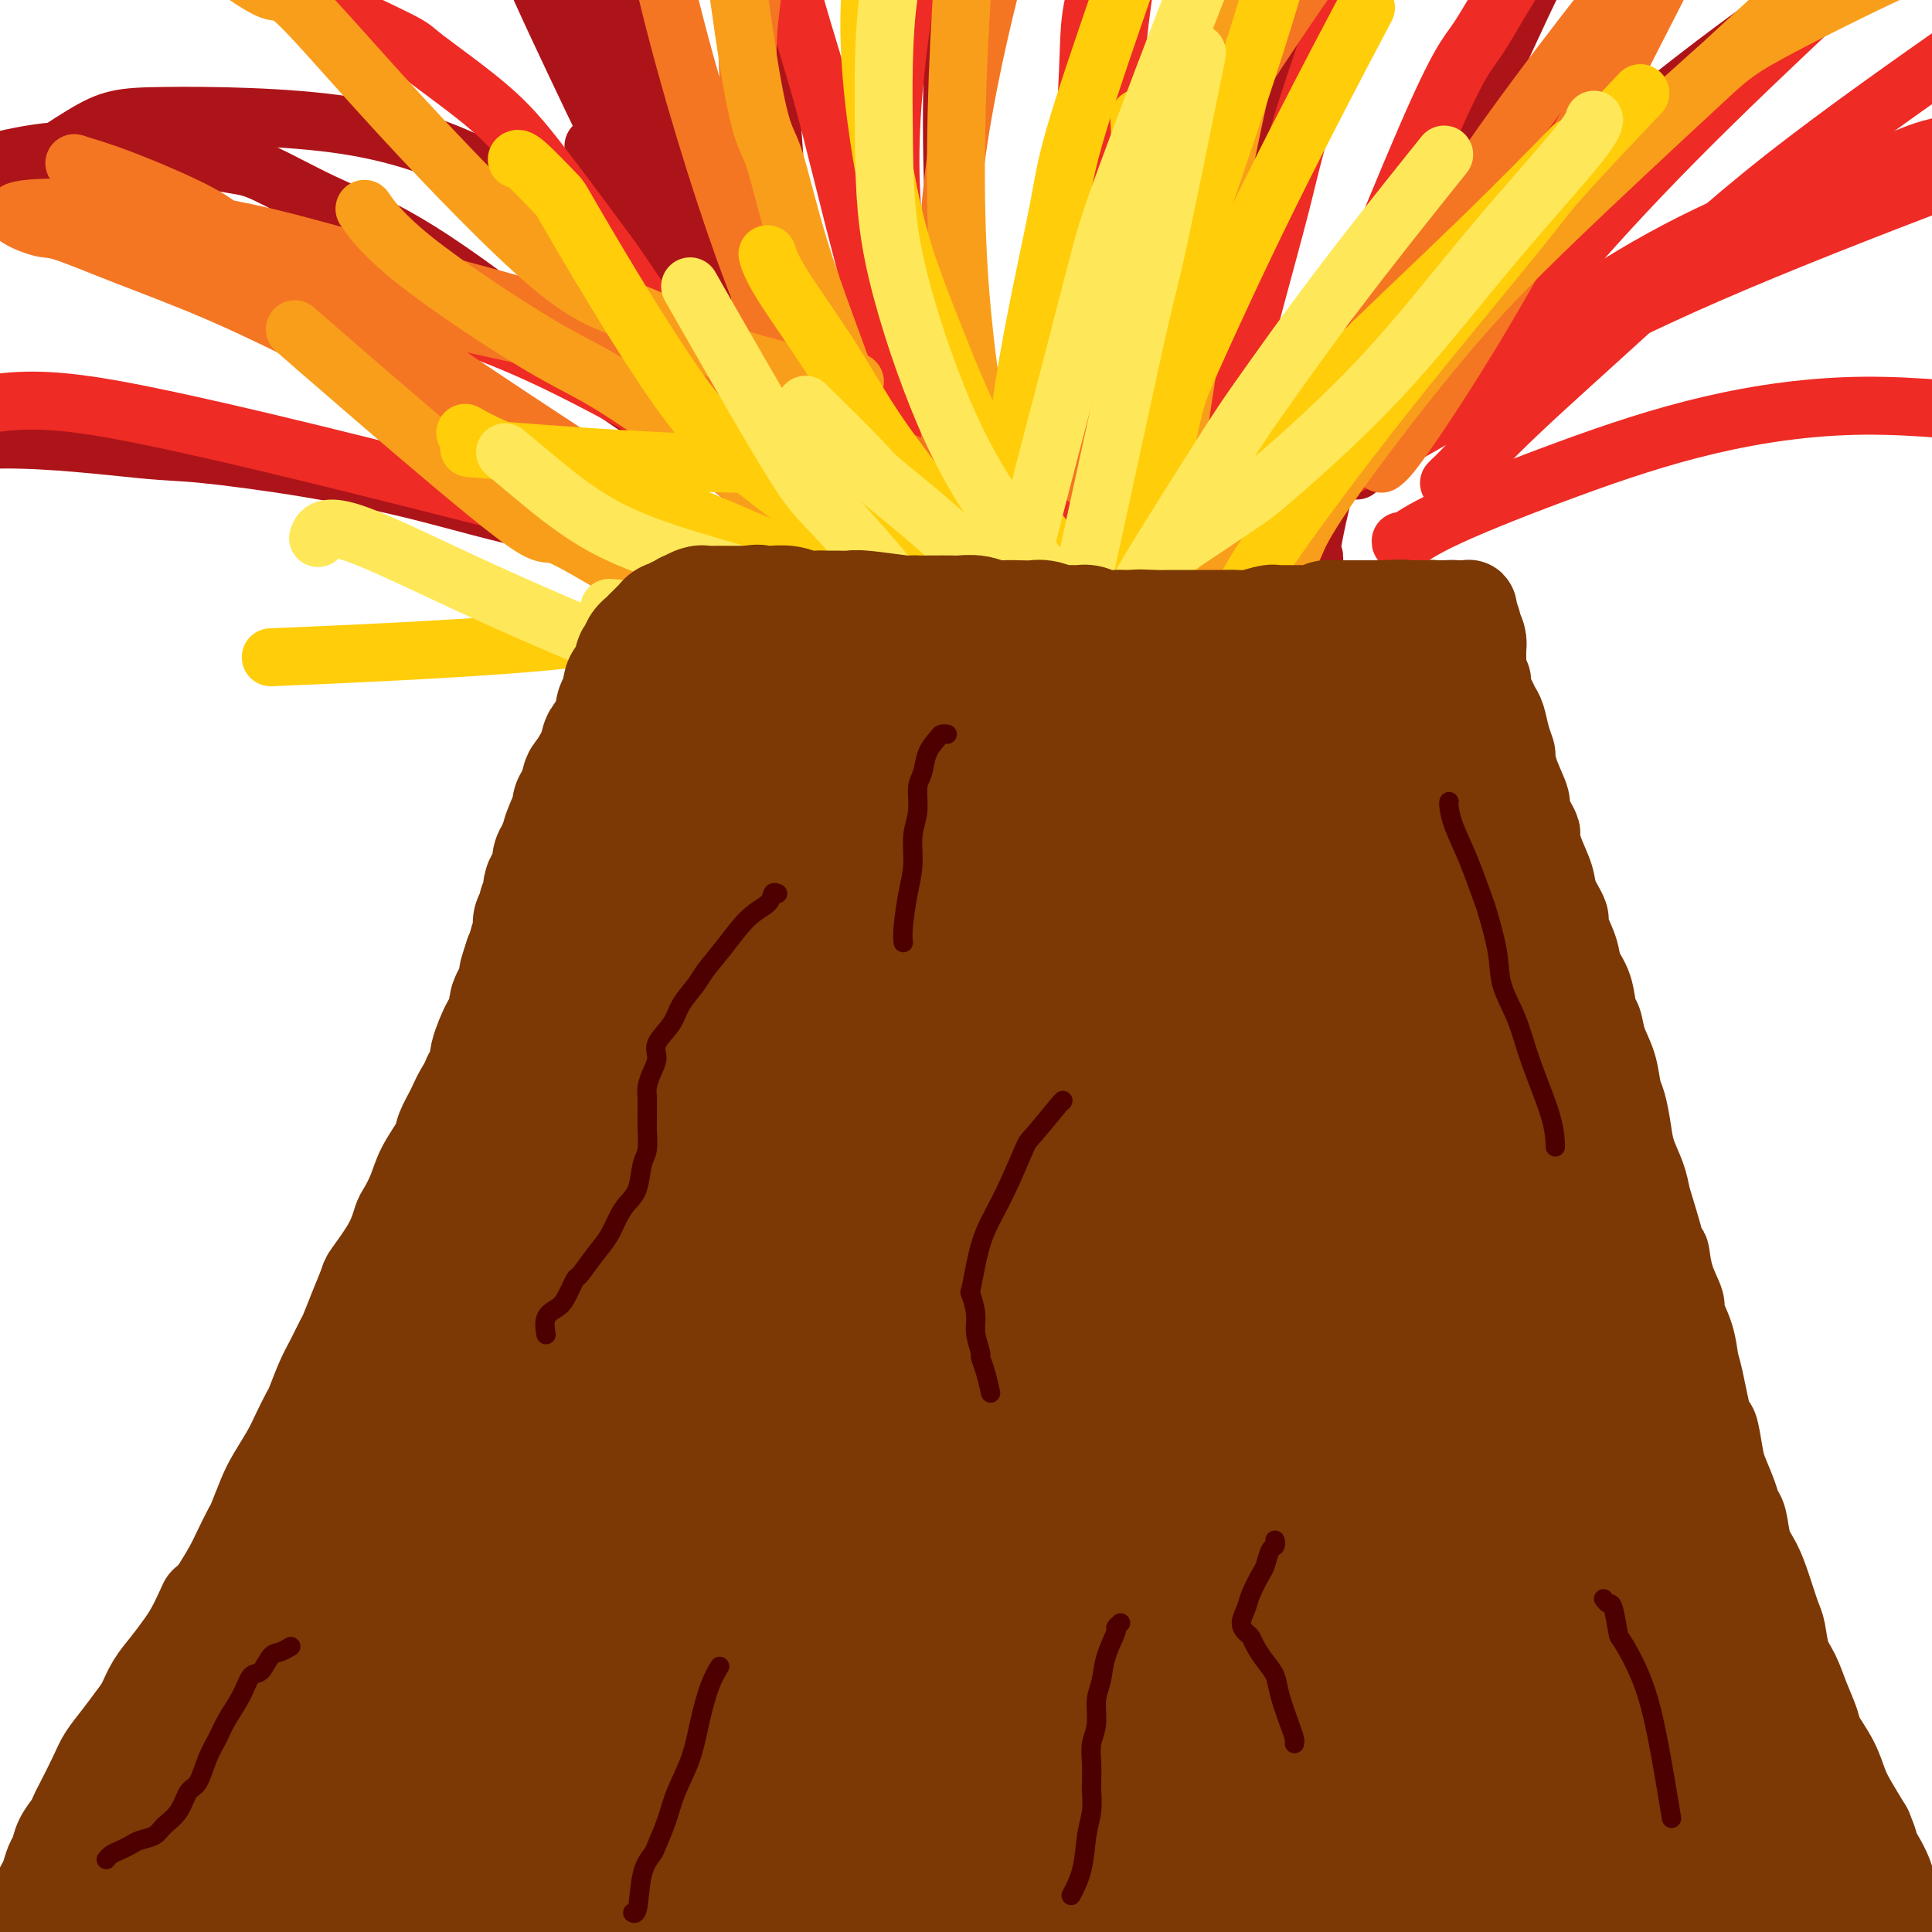 <svg viewBox='0 0 400 400' version='1.1' xmlns='http://www.w3.org/2000/svg' xmlns:xlink='http://www.w3.org/1999/xlink'><g fill='none' stroke='rgb(124,56,5)' stroke-width='20' stroke-linecap='round' stroke-linejoin='round'><path d='M137,135c-0.033,-0.098 -0.065,-0.195 0,0c0.065,0.195 0.228,0.684 0,1c-0.228,0.316 -0.848,0.459 -1,1c-0.152,0.541 0.163,1.480 0,2c-0.163,0.520 -0.803,0.619 -1,1c-0.197,0.381 0.050,1.042 0,2c-0.050,0.958 -0.398,2.213 -1,3c-0.602,0.787 -1.457,1.107 -2,2c-0.543,0.893 -0.774,2.359 -1,3c-0.226,0.641 -0.447,0.456 -1,1c-0.553,0.544 -1.439,1.818 -2,3c-0.561,1.182 -0.798,2.273 -1,3c-0.202,0.727 -0.369,1.089 -1,2c-0.631,0.911 -1.726,2.372 -2,3c-0.274,0.628 0.274,0.423 0,1c-0.274,0.577 -1.369,1.934 -2,3c-0.631,1.066 -0.798,1.839 -1,3c-0.202,1.161 -0.438,2.711 -1,4c-0.562,1.289 -1.449,2.318 -2,3c-0.551,0.682 -0.768,1.016 -1,2c-0.232,0.984 -0.481,2.618 -1,4c-0.519,1.382 -1.308,2.511 -2,4c-0.692,1.489 -1.288,3.338 -2,5c-0.712,1.662 -1.541,3.136 -2,4c-0.459,0.864 -0.547,1.117 -1,2c-0.453,0.883 -1.272,2.395 -2,4c-0.728,1.605 -1.364,3.302 -2,5'/><path d='M105,206c-5.297,11.606 -2.539,5.122 -2,4c0.539,-1.122 -1.139,3.119 -2,5c-0.861,1.881 -0.903,1.403 -1,2c-0.097,0.597 -0.248,2.269 -1,4c-0.752,1.731 -2.106,3.522 -3,5c-0.894,1.478 -1.327,2.642 -2,4c-0.673,1.358 -1.585,2.910 -2,4c-0.415,1.090 -0.335,1.718 -1,3c-0.665,1.282 -2.077,3.218 -3,5c-0.923,1.782 -1.358,3.409 -2,5c-0.642,1.591 -1.491,3.144 -2,4c-0.509,0.856 -0.678,1.014 -1,2c-0.322,0.986 -0.797,2.800 -2,5c-1.203,2.200 -3.133,4.786 -4,6c-0.867,1.214 -0.669,1.056 -1,2c-0.331,0.944 -1.191,2.992 -2,5c-0.809,2.008 -1.569,3.978 -2,5c-0.431,1.022 -0.534,1.098 -1,2c-0.466,0.902 -1.294,2.632 -2,4c-0.706,1.368 -1.290,2.373 -2,4c-0.710,1.627 -1.545,3.874 -2,5c-0.455,1.126 -0.530,1.131 -1,2c-0.470,0.869 -1.334,2.601 -2,4c-0.666,1.399 -1.133,2.467 -2,4c-0.867,1.533 -2.133,3.533 -3,5c-0.867,1.467 -1.334,2.400 -2,4c-0.666,1.600 -1.532,3.865 -2,5c-0.468,1.135 -0.538,1.139 -1,2c-0.462,0.861 -1.317,2.578 -2,4c-0.683,1.422 -1.195,2.549 -2,4c-0.805,1.451 -1.902,3.225 -3,5'/><path d='M45,330c-9.940,20.035 -4.788,8.122 -3,4c1.788,-4.122 0.214,-0.454 -1,2c-1.214,2.454 -2.068,3.695 -3,5c-0.932,1.305 -1.943,2.673 -3,4c-1.057,1.327 -2.160,2.613 -3,4c-0.840,1.387 -1.417,2.875 -2,4c-0.583,1.125 -1.172,1.888 -2,3c-0.828,1.112 -1.896,2.573 -3,4c-1.104,1.427 -2.245,2.818 -3,4c-0.755,1.182 -1.123,2.154 -2,4c-0.877,1.846 -2.262,4.568 -3,6c-0.738,1.432 -0.828,1.576 -1,2c-0.172,0.424 -0.427,1.128 -1,2c-0.573,0.872 -1.463,1.910 -2,3c-0.537,1.090 -0.720,2.230 -1,3c-0.280,0.770 -0.657,1.170 -1,2c-0.343,0.830 -0.650,2.091 -1,3c-0.350,0.909 -0.741,1.465 -1,2c-0.259,0.535 -0.384,1.049 -1,2c-0.616,0.951 -1.722,2.337 -2,3c-0.278,0.663 0.273,0.601 0,1c-0.273,0.399 -1.368,1.258 -2,2c-0.632,0.742 -0.799,1.368 -1,2c-0.201,0.632 -0.435,1.272 -1,2c-0.565,0.728 -1.461,1.546 -2,2c-0.539,0.454 -0.723,0.546 -1,1c-0.277,0.454 -0.649,1.271 -1,2c-0.351,0.729 -0.682,1.371 -1,2c-0.318,0.629 -0.624,1.246 -1,2c-0.376,0.754 -0.822,1.644 -1,2c-0.178,0.356 -0.089,0.178 0,0'/><path d='M-5,414c-7.670,13.421 -1.845,4.972 0,2c1.845,-2.972 -0.290,-0.467 -1,1c-0.710,1.467 0.006,1.896 0,2c-0.006,0.104 -0.733,-0.116 -1,0c-0.267,0.116 -0.073,0.567 0,1c0.073,0.433 0.024,0.848 0,1c-0.024,0.152 -0.022,0.040 0,0c0.022,-0.040 0.063,-0.010 0,0c-0.063,0.010 -0.229,-0.001 0,0c0.229,0.001 0.853,0.012 1,0c0.147,-0.012 -0.182,-0.049 0,0c0.182,0.049 0.876,0.182 1,0c0.124,-0.182 -0.321,-0.679 0,-1c0.321,-0.321 1.409,-0.466 2,-1c0.591,-0.534 0.686,-1.457 1,-2c0.314,-0.543 0.846,-0.708 1,-1c0.154,-0.292 -0.071,-0.712 0,-1c0.071,-0.288 0.437,-0.443 1,-1c0.563,-0.557 1.324,-1.517 2,-2c0.676,-0.483 1.268,-0.488 2,-1c0.732,-0.512 1.603,-1.530 2,-2c0.397,-0.470 0.318,-0.390 1,-1c0.682,-0.610 2.125,-1.909 3,-3c0.875,-1.091 1.182,-1.975 2,-3c0.818,-1.025 2.147,-2.192 3,-3c0.853,-0.808 1.230,-1.256 2,-2c0.770,-0.744 1.934,-1.784 3,-3c1.066,-1.216 2.033,-2.608 3,-4'/><path d='M23,390c5.084,-5.259 2.793,-3.408 3,-4c0.207,-0.592 2.912,-3.628 4,-5c1.088,-1.372 0.560,-1.079 1,-2c0.440,-0.921 1.846,-3.056 3,-5c1.154,-1.944 2.054,-3.696 3,-5c0.946,-1.304 1.939,-2.160 3,-4c1.061,-1.840 2.190,-4.664 3,-6c0.810,-1.336 1.300,-1.185 2,-2c0.700,-0.815 1.611,-2.595 3,-5c1.389,-2.405 3.256,-5.433 4,-7c0.744,-1.567 0.363,-1.672 1,-3c0.637,-1.328 2.291,-3.879 3,-5c0.709,-1.121 0.474,-0.811 1,-2c0.526,-1.189 1.813,-3.877 3,-6c1.187,-2.123 2.274,-3.680 3,-5c0.726,-1.320 1.091,-2.403 2,-4c0.909,-1.597 2.364,-3.706 3,-5c0.636,-1.294 0.454,-1.771 1,-3c0.546,-1.229 1.819,-3.208 3,-5c1.181,-1.792 2.269,-3.395 3,-5c0.731,-1.605 1.106,-3.212 2,-5c0.894,-1.788 2.308,-3.757 3,-5c0.692,-1.243 0.662,-1.759 1,-3c0.338,-1.241 1.044,-3.208 2,-5c0.956,-1.792 2.161,-3.409 3,-5c0.839,-1.591 1.313,-3.155 2,-5c0.687,-1.845 1.587,-3.969 2,-5c0.413,-1.031 0.337,-0.967 1,-2c0.663,-1.033 2.063,-3.163 3,-5c0.937,-1.837 1.411,-3.382 2,-5c0.589,-1.618 1.295,-3.309 2,-5'/><path d='M98,252c7.550,-15.398 3.427,-7.393 2,-5c-1.427,2.393 -0.156,-0.825 1,-3c1.156,-2.175 2.196,-3.305 3,-5c0.804,-1.695 1.370,-3.953 2,-6c0.630,-2.047 1.322,-3.883 2,-5c0.678,-1.117 1.340,-1.515 2,-3c0.660,-1.485 1.319,-4.058 2,-6c0.681,-1.942 1.386,-3.252 2,-5c0.614,-1.748 1.137,-3.934 2,-6c0.863,-2.066 2.066,-4.011 3,-6c0.934,-1.989 1.598,-4.020 2,-5c0.402,-0.980 0.541,-0.909 1,-2c0.459,-1.091 1.236,-3.344 2,-5c0.764,-1.656 1.514,-2.716 2,-4c0.486,-1.284 0.708,-2.793 1,-4c0.292,-1.207 0.655,-2.111 1,-3c0.345,-0.889 0.671,-1.762 1,-3c0.329,-1.238 0.662,-2.842 1,-4c0.338,-1.158 0.683,-1.870 1,-3c0.317,-1.130 0.606,-2.676 1,-4c0.394,-1.324 0.894,-2.425 1,-3c0.106,-0.575 -0.183,-0.626 0,-1c0.183,-0.374 0.837,-1.073 1,-2c0.163,-0.927 -0.166,-2.083 0,-3c0.166,-0.917 0.828,-1.593 1,-2c0.172,-0.407 -0.146,-0.543 0,-1c0.146,-0.457 0.757,-1.236 1,-2c0.243,-0.764 0.117,-1.514 0,-2c-0.117,-0.486 -0.224,-0.708 0,-1c0.224,-0.292 0.778,-0.655 1,-1c0.222,-0.345 0.111,-0.673 0,-1'/><path d='M137,146c1.641,-6.366 0.242,-2.279 0,-1c-0.242,1.279 0.671,-0.248 1,-1c0.329,-0.752 0.074,-0.727 0,-1c-0.074,-0.273 0.033,-0.843 0,-1c-0.033,-0.157 -0.206,0.099 0,0c0.206,-0.099 0.791,-0.552 1,-1c0.209,-0.448 0.042,-0.889 0,-1c-0.042,-0.111 0.041,0.110 0,0c-0.041,-0.110 -0.207,-0.550 0,-1c0.207,-0.450 0.788,-0.909 1,-1c0.212,-0.091 0.057,0.186 0,0c-0.057,-0.186 -0.015,-0.834 0,-1c0.015,-0.166 0.003,0.152 0,0c-0.003,-0.152 0.002,-0.773 0,-1c-0.002,-0.227 -0.011,-0.061 0,0c0.011,0.061 0.042,0.017 0,0c-0.042,-0.017 -0.155,-0.008 0,0c0.155,0.008 0.580,0.016 1,0c0.420,-0.016 0.835,-0.057 1,0c0.165,0.057 0.082,0.211 0,0c-0.082,-0.211 -0.162,-0.789 0,-1c0.162,-0.211 0.564,-0.057 1,0c0.436,0.057 0.904,0.015 1,0c0.096,-0.015 -0.182,-0.004 0,0c0.182,0.004 0.823,0.001 1,0c0.177,-0.001 -0.111,-0.000 0,0c0.111,0.000 0.621,0.000 1,0c0.379,-0.000 0.627,-0.000 1,0c0.373,0.000 0.870,0.000 1,0c0.130,-0.000 -0.106,-0.000 0,0c0.106,0.000 0.553,0.000 1,0'/><path d='M149,135c1.257,0.000 0.899,0.000 1,0c0.101,-0.000 0.661,-0.000 1,0c0.339,0.000 0.458,0.000 1,0c0.542,-0.000 1.506,-0.000 2,0c0.494,0.000 0.516,0.000 1,0c0.484,-0.000 1.429,-0.000 2,0c0.571,0.000 0.768,0.000 1,0c0.232,-0.000 0.499,-0.001 1,0c0.501,0.001 1.238,0.004 2,0c0.762,-0.004 1.551,-0.015 2,0c0.449,0.015 0.560,0.057 1,0c0.440,-0.057 1.209,-0.211 2,0c0.791,0.211 1.602,0.789 2,1c0.398,0.211 0.382,0.057 1,0c0.618,-0.057 1.871,-0.015 3,0c1.129,0.015 2.135,0.004 3,0c0.865,-0.004 1.588,-0.000 2,0c0.412,0.000 0.514,-0.004 1,0c0.486,0.004 1.356,0.015 2,0c0.644,-0.015 1.064,-0.057 2,0c0.936,0.057 2.390,0.211 3,0c0.610,-0.211 0.376,-0.788 1,-1c0.624,-0.212 2.108,-0.061 3,0c0.892,0.061 1.194,0.030 2,0c0.806,-0.030 2.117,-0.060 3,0c0.883,0.060 1.339,0.208 2,0c0.661,-0.208 1.528,-0.774 2,-1c0.472,-0.226 0.549,-0.112 1,0c0.451,0.112 1.275,0.222 2,0c0.725,-0.222 1.350,-0.778 2,-1c0.650,-0.222 1.325,-0.111 2,0'/><path d='M205,133c9.097,-0.536 3.840,-0.875 2,-1c-1.840,-0.125 -0.262,-0.037 1,0c1.262,0.037 2.206,0.024 3,0c0.794,-0.024 1.436,-0.058 2,0c0.564,0.058 1.051,0.208 2,0c0.949,-0.208 2.359,-0.773 3,-1c0.641,-0.227 0.512,-0.117 1,0c0.488,0.117 1.592,0.242 3,0c1.408,-0.242 3.118,-0.849 4,-1c0.882,-0.151 0.935,0.156 2,0c1.065,-0.156 3.143,-0.774 4,-1c0.857,-0.226 0.494,-0.061 1,0c0.506,0.061 1.882,0.017 3,0c1.118,-0.017 1.978,-0.008 3,0c1.022,0.008 2.206,0.016 3,0c0.794,-0.016 1.200,-0.057 2,0c0.800,0.057 1.995,0.211 3,0c1.005,-0.211 1.819,-0.789 3,-1c1.181,-0.211 2.728,-0.057 4,0c1.272,0.057 2.267,0.015 3,0c0.733,-0.015 1.202,-0.004 2,0c0.798,0.004 1.923,0.001 3,0c1.077,-0.001 2.106,0.001 3,0c0.894,-0.001 1.653,-0.004 3,0c1.347,0.004 3.284,0.015 4,0c0.716,-0.015 0.213,-0.057 1,0c0.787,0.057 2.866,0.211 4,0c1.134,-0.211 1.325,-0.789 2,-1c0.675,-0.211 1.836,-0.057 3,0c1.164,0.057 2.333,0.016 3,0c0.667,-0.016 0.834,-0.008 1,0'/><path d='M286,127c13.130,-0.924 5.453,-0.233 3,0c-2.453,0.233 0.316,0.010 2,0c1.684,-0.010 2.283,0.193 3,0c0.717,-0.193 1.554,-0.784 2,-1c0.446,-0.216 0.502,-0.058 1,0c0.498,0.058 1.439,0.016 2,0c0.561,-0.016 0.742,-0.004 1,0c0.258,0.004 0.591,0.001 1,0c0.409,-0.001 0.893,-0.000 1,0c0.107,0.000 -0.164,0.000 0,0c0.164,-0.000 0.762,-0.001 1,0c0.238,0.001 0.116,0.004 0,0c-0.116,-0.004 -0.227,-0.015 0,0c0.227,0.015 0.793,0.056 1,0c0.207,-0.056 0.056,-0.208 0,0c-0.056,0.208 -0.016,0.777 0,1c0.016,0.223 0.008,0.101 0,0c-0.008,-0.101 -0.016,-0.182 0,0c0.016,0.182 0.057,0.626 0,1c-0.057,0.374 -0.211,0.678 0,1c0.211,0.322 0.789,0.664 1,1c0.211,0.336 0.057,0.667 0,1c-0.057,0.333 -0.015,0.668 0,1c0.015,0.332 0.003,0.662 0,1c-0.003,0.338 0.003,0.685 0,1c-0.003,0.315 -0.015,0.598 0,1c0.015,0.402 0.055,0.922 0,1c-0.055,0.078 -0.207,-0.287 0,0c0.207,0.287 0.773,1.225 1,2c0.227,0.775 0.113,1.388 0,2'/><path d='M306,140c0.703,2.296 0.962,1.036 1,1c0.038,-0.036 -0.145,1.151 0,2c0.145,0.849 0.617,1.359 1,2c0.383,0.641 0.677,1.413 1,2c0.323,0.587 0.677,0.991 1,2c0.323,1.009 0.617,2.624 1,4c0.383,1.376 0.857,2.512 1,3c0.143,0.488 -0.045,0.328 0,1c0.045,0.672 0.323,2.177 1,4c0.677,1.823 1.752,3.963 2,5c0.248,1.037 -0.333,0.969 0,2c0.333,1.031 1.579,3.159 2,4c0.421,0.841 0.016,0.393 0,1c-0.016,0.607 0.358,2.267 1,4c0.642,1.733 1.552,3.538 2,5c0.448,1.462 0.434,2.582 1,4c0.566,1.418 1.714,3.133 2,4c0.286,0.867 -0.288,0.887 0,2c0.288,1.113 1.439,3.318 2,5c0.561,1.682 0.530,2.840 1,4c0.470,1.160 1.439,2.321 2,4c0.561,1.679 0.714,3.874 1,5c0.286,1.126 0.707,1.181 1,2c0.293,0.819 0.460,2.402 1,4c0.540,1.598 1.453,3.210 2,5c0.547,1.790 0.728,3.760 1,5c0.272,1.240 0.637,1.752 1,3c0.363,1.248 0.726,3.231 1,5c0.274,1.769 0.458,3.322 1,5c0.542,1.678 1.440,3.479 2,5c0.560,1.521 0.780,2.760 1,4'/><path d='M340,248c5.379,17.553 1.828,7.435 1,5c-0.828,-2.435 1.069,2.812 2,5c0.931,2.188 0.897,1.319 1,2c0.103,0.681 0.342,2.914 1,5c0.658,2.086 1.733,4.025 2,5c0.267,0.975 -0.276,0.985 0,2c0.276,1.015 1.369,3.034 2,5c0.631,1.966 0.799,3.877 1,5c0.201,1.123 0.434,1.457 1,4c0.566,2.543 1.465,7.296 2,9c0.535,1.704 0.707,0.358 1,1c0.293,0.642 0.709,3.272 1,5c0.291,1.728 0.458,2.556 1,4c0.542,1.444 1.458,3.505 2,5c0.542,1.495 0.711,2.424 1,3c0.289,0.576 0.697,0.798 1,2c0.303,1.202 0.501,3.383 1,5c0.499,1.617 1.299,2.670 2,4c0.701,1.330 1.304,2.938 2,5c0.696,2.062 1.484,4.577 2,6c0.516,1.423 0.758,1.753 1,3c0.242,1.247 0.483,3.409 1,5c0.517,1.591 1.311,2.609 2,4c0.689,1.391 1.273,3.155 2,5c0.727,1.845 1.598,3.770 2,5c0.402,1.230 0.337,1.766 1,3c0.663,1.234 2.054,3.166 3,5c0.946,1.834 1.447,3.571 2,5c0.553,1.429 1.158,2.551 2,4c0.842,1.449 1.921,3.224 3,5'/><path d='M386,379c2.475,5.782 0.163,2.238 0,2c-0.163,-0.238 1.824,2.830 3,5c1.176,2.170 1.540,3.442 2,5c0.460,1.558 1.015,3.401 2,5c0.985,1.599 2.398,2.953 3,4c0.602,1.047 0.392,1.787 1,3c0.608,1.213 2.034,2.900 3,5c0.966,2.100 1.471,4.613 2,6c0.529,1.387 1.082,1.649 2,3c0.918,1.351 2.203,3.793 4,7c1.797,3.207 4.108,7.181 5,9c0.892,1.819 0.364,1.484 1,3c0.636,1.516 2.434,4.884 4,8c1.566,3.116 2.900,5.981 4,8c1.100,2.019 1.965,3.191 3,5c1.035,1.809 2.240,4.256 4,7c1.760,2.744 4.074,5.784 5,7c0.926,1.216 0.463,0.608 0,0'/></g>
<g fill='none' stroke='rgb(124,56,5)' stroke-width='28' stroke-linecap='round' stroke-linejoin='round'><path d='M262,279c-0.048,0.450 -0.095,0.899 -1,3c-0.905,2.101 -2.666,5.853 -4,9c-1.334,3.147 -2.241,5.689 -4,11c-1.759,5.311 -4.370,13.391 -7,21c-2.630,7.609 -5.277,14.747 -8,22c-2.723,7.253 -5.520,14.622 -8,22c-2.480,7.378 -4.643,14.764 -6,19c-1.357,4.236 -1.909,5.323 -3,9c-1.091,3.677 -2.722,9.944 -4,15c-1.278,5.056 -2.205,8.903 -3,12c-0.795,3.097 -1.459,5.446 -2,7c-0.541,1.554 -0.961,2.314 -1,3c-0.039,0.686 0.302,1.298 0,1c-0.302,-0.298 -1.246,-1.504 -2,-6c-0.754,-4.496 -1.316,-12.280 -1,-21c0.316,-8.720 1.510,-18.374 3,-31c1.490,-12.626 3.275,-28.222 4,-37c0.725,-8.778 0.390,-10.736 2,-20c1.610,-9.264 5.164,-25.833 8,-39c2.836,-13.167 4.955,-22.932 7,-32c2.045,-9.068 4.015,-17.440 6,-23c1.985,-5.560 3.984,-8.307 5,-10c1.016,-1.693 1.050,-2.333 1,-3c-0.050,-0.667 -0.185,-1.361 0,-1c0.185,0.361 0.691,1.777 0,6c-0.691,4.223 -2.579,11.253 -5,20c-2.421,8.747 -5.375,19.211 -7,25c-1.625,5.789 -1.920,6.902 -4,14c-2.080,7.098 -5.945,20.180 -9,32c-3.055,11.820 -5.302,22.377 -8,33c-2.698,10.623 -5.849,21.311 -9,32'/><path d='M202,372c-7.763,30.135 -6.172,24.973 -6,25c0.172,0.027 -1.075,5.244 -2,10c-0.925,4.756 -1.529,9.053 -2,12c-0.471,2.947 -0.811,4.545 -1,5c-0.189,0.455 -0.228,-0.232 0,0c0.228,0.232 0.722,1.383 2,-2c1.278,-3.383 3.341,-11.301 5,-20c1.659,-8.699 2.914,-18.178 5,-28c2.086,-9.822 5.004,-19.987 8,-32c2.996,-12.013 6.071,-25.873 8,-34c1.929,-8.127 2.711,-10.521 5,-18c2.289,-7.479 6.084,-20.042 10,-30c3.916,-9.958 7.952,-17.311 11,-23c3.048,-5.689 5.107,-9.714 7,-13c1.893,-3.286 3.621,-5.832 5,-7c1.379,-1.168 2.409,-0.958 3,-1c0.591,-0.042 0.744,-0.337 1,1c0.256,1.337 0.614,4.304 0,10c-0.614,5.696 -2.200,14.121 -4,22c-1.800,7.879 -3.815,15.214 -6,25c-2.185,9.786 -4.539,22.025 -6,29c-1.461,6.975 -2.027,8.688 -4,15c-1.973,6.312 -5.353,17.225 -8,27c-2.647,9.775 -4.562,18.411 -7,27c-2.438,8.589 -5.400,17.129 -8,24c-2.600,6.871 -4.840,12.071 -6,15c-1.160,2.929 -1.242,3.586 -2,5c-0.758,1.414 -2.193,3.585 -3,5c-0.807,1.415 -0.987,2.073 -2,0c-1.013,-2.073 -2.861,-6.878 -4,-11c-1.139,-4.122 -1.570,-7.561 -2,-11'/><path d='M199,399c-1.545,-7.561 -1.407,-15.463 -1,-25c0.407,-9.537 1.083,-20.709 2,-32c0.917,-11.291 2.076,-22.702 4,-34c1.924,-11.298 4.614,-22.483 7,-34c2.386,-11.517 4.467,-23.365 6,-30c1.533,-6.635 2.517,-8.056 4,-13c1.483,-4.944 3.463,-13.413 5,-19c1.537,-5.587 2.630,-8.294 3,-10c0.370,-1.706 0.017,-2.410 0,-3c-0.017,-0.590 0.301,-1.065 0,0c-0.301,1.065 -1.221,3.669 -2,6c-0.779,2.331 -1.417,4.389 -3,10c-1.583,5.611 -4.111,14.776 -7,25c-2.889,10.224 -6.138,21.509 -8,28c-1.862,6.491 -2.337,8.188 -4,15c-1.663,6.812 -4.515,18.738 -7,29c-2.485,10.262 -4.605,18.858 -7,28c-2.395,9.142 -5.066,18.829 -7,28c-1.934,9.171 -3.131,17.824 -4,23c-0.869,5.176 -1.409,6.874 -2,11c-0.591,4.126 -1.233,10.679 -2,15c-0.767,4.321 -1.661,6.409 -2,8c-0.339,1.591 -0.124,2.685 0,3c0.124,0.315 0.156,-0.148 0,0c-0.156,0.148 -0.502,0.908 0,-1c0.502,-1.908 1.850,-6.483 3,-13c1.150,-6.517 2.101,-14.976 3,-23c0.899,-8.024 1.746,-15.615 3,-26c1.254,-10.385 2.914,-23.565 4,-31c1.086,-7.435 1.596,-9.124 3,-16c1.404,-6.876 3.702,-18.938 6,-31'/><path d='M196,287c4.127,-27.085 3.444,-24.296 5,-29c1.556,-4.704 5.350,-16.901 7,-23c1.650,-6.099 1.157,-6.100 2,-9c0.843,-2.900 3.022,-8.700 4,-12c0.978,-3.300 0.755,-4.102 1,-5c0.245,-0.898 0.960,-1.893 1,-2c0.040,-0.107 -0.594,0.673 -1,2c-0.406,1.327 -0.585,3.200 -1,5c-0.415,1.800 -1.065,3.527 -3,9c-1.935,5.473 -5.156,14.692 -8,23c-2.844,8.308 -5.310,15.706 -8,24c-2.690,8.294 -5.604,17.486 -8,25c-2.396,7.514 -4.275,13.352 -8,25c-3.725,11.648 -9.296,29.107 -12,38c-2.704,8.893 -2.541,9.221 -3,11c-0.459,1.779 -1.538,5.010 -3,10c-1.462,4.990 -3.306,11.738 -5,17c-1.694,5.262 -3.240,9.039 -4,11c-0.760,1.961 -0.736,2.107 -1,3c-0.264,0.893 -0.817,2.532 -1,3c-0.183,0.468 0.004,-0.236 0,0c-0.004,0.236 -0.200,1.413 0,0c0.200,-1.413 0.794,-5.417 1,-8c0.206,-2.583 0.023,-3.747 1,-8c0.977,-4.253 3.115,-11.595 5,-19c1.885,-7.405 3.516,-14.872 5,-23c1.484,-8.128 2.820,-16.918 5,-27c2.180,-10.082 5.203,-21.455 7,-28c1.797,-6.545 2.368,-8.262 4,-15c1.632,-6.738 4.323,-18.497 7,-28c2.677,-9.503 5.338,-16.752 8,-24'/><path d='M193,233c5.309,-18.565 5.582,-17.479 6,-18c0.418,-0.521 0.981,-2.650 2,-5c1.019,-2.350 2.496,-4.922 3,-6c0.504,-1.078 0.037,-0.663 0,-1c-0.037,-0.337 0.358,-1.427 0,0c-0.358,1.427 -1.469,5.371 -2,8c-0.531,2.629 -0.484,3.944 -2,9c-1.516,5.056 -4.597,13.852 -7,21c-2.403,7.148 -4.127,12.648 -8,24c-3.873,11.352 -9.893,28.558 -13,38c-3.107,9.442 -3.299,11.122 -4,14c-0.701,2.878 -1.910,6.955 -4,14c-2.090,7.045 -5.059,17.058 -8,26c-2.941,8.942 -5.852,16.812 -8,24c-2.148,7.188 -3.533,13.696 -5,19c-1.467,5.304 -3.017,9.406 -4,12c-0.983,2.594 -1.398,3.680 -2,5c-0.602,1.320 -1.392,2.875 -2,4c-0.608,1.125 -1.035,1.821 -1,1c0.035,-0.821 0.533,-3.157 1,-5c0.467,-1.843 0.902,-3.191 2,-8c1.098,-4.809 2.860,-13.078 5,-21c2.140,-7.922 4.657,-15.498 7,-25c2.343,-9.502 4.512,-20.930 6,-27c1.488,-6.070 2.295,-6.783 4,-13c1.705,-6.217 4.308,-17.936 7,-28c2.692,-10.064 5.474,-18.471 8,-27c2.526,-8.529 4.795,-17.181 7,-24c2.205,-6.819 4.344,-11.805 6,-16c1.656,-4.195 2.828,-7.597 4,-11'/><path d='M191,217c4.108,-12.765 1.877,-5.677 1,-3c-0.877,2.677 -0.401,0.944 0,0c0.401,-0.944 0.726,-1.098 0,0c-0.726,1.098 -2.504,3.447 -5,9c-2.496,5.553 -5.710,14.311 -8,20c-2.290,5.689 -3.658,8.308 -5,11c-1.342,2.692 -2.660,5.457 -5,12c-2.340,6.543 -5.702,16.865 -9,25c-3.298,8.135 -6.531,14.084 -11,25c-4.469,10.916 -10.175,26.800 -14,38c-3.825,11.200 -5.768,17.716 -8,25c-2.232,7.284 -4.752,15.338 -7,23c-2.248,7.662 -4.225,14.933 -5,19c-0.775,4.067 -0.349,4.929 -1,7c-0.651,2.071 -2.378,5.352 -3,7c-0.622,1.648 -0.138,1.662 0,2c0.138,0.338 -0.069,0.998 0,0c0.069,-0.998 0.413,-3.655 1,-10c0.587,-6.345 1.417,-16.379 2,-22c0.583,-5.621 0.920,-6.829 2,-13c1.080,-6.171 2.903,-17.305 5,-27c2.097,-9.695 4.468,-17.951 7,-28c2.532,-10.049 5.225,-21.891 7,-28c1.775,-6.109 2.634,-6.484 5,-13c2.366,-6.516 6.240,-19.174 10,-29c3.760,-9.826 7.405,-16.821 10,-23c2.595,-6.179 4.139,-11.543 6,-16c1.861,-4.457 4.040,-8.008 5,-10c0.960,-1.992 0.703,-2.426 1,-3c0.297,-0.574 1.149,-1.287 2,-2'/><path d='M174,213c5.988,-14.695 1.459,-3.432 0,0c-1.459,3.432 0.151,-0.966 -1,1c-1.151,1.966 -5.062,10.295 -7,15c-1.938,4.705 -1.901,5.787 -4,10c-2.099,4.213 -6.334,11.557 -10,19c-3.666,7.443 -6.763,14.984 -10,22c-3.237,7.016 -6.614,13.507 -10,21c-3.386,7.493 -6.782,15.989 -9,21c-2.218,5.011 -3.257,6.537 -5,12c-1.743,5.463 -4.189,14.864 -7,23c-2.811,8.136 -5.986,15.008 -8,21c-2.014,5.992 -2.865,11.105 -4,15c-1.135,3.895 -2.553,6.574 -3,8c-0.447,1.426 0.076,1.600 0,2c-0.076,0.400 -0.750,1.026 -1,1c-0.250,-0.026 -0.074,-0.704 0,-1c0.074,-0.296 0.046,-0.208 1,-4c0.954,-3.792 2.891,-11.462 4,-16c1.109,-4.538 1.389,-5.944 3,-12c1.611,-6.056 4.551,-16.764 7,-26c2.449,-9.236 4.406,-17.001 7,-25c2.594,-7.999 5.824,-16.233 9,-25c3.176,-8.767 6.298,-18.067 8,-23c1.702,-4.933 1.983,-5.498 4,-9c2.017,-3.502 5.771,-9.941 8,-15c2.229,-5.059 2.935,-8.738 4,-11c1.065,-2.262 2.490,-3.106 3,-4c0.510,-0.894 0.106,-1.838 0,-2c-0.106,-0.162 0.087,0.456 0,1c-0.087,0.544 -0.453,1.012 -1,2c-0.547,0.988 -1.273,2.494 -2,4'/><path d='M150,238c-1.536,2.930 -3.876,7.756 -7,14c-3.124,6.244 -7.033,13.908 -9,18c-1.967,4.092 -1.992,4.614 -4,9c-2.008,4.386 -5.998,12.638 -9,19c-3.002,6.362 -5.018,10.834 -8,17c-2.982,6.166 -6.932,14.026 -9,18c-2.068,3.974 -2.254,4.061 -4,8c-1.746,3.939 -5.052,11.731 -8,18c-2.948,6.269 -5.537,11.016 -8,16c-2.463,4.984 -4.800,10.206 -7,14c-2.200,3.794 -4.263,6.159 -6,9c-1.737,2.841 -3.150,6.158 -4,8c-0.850,1.842 -1.139,2.209 -2,3c-0.861,0.791 -2.294,2.008 -3,3c-0.706,0.992 -0.685,1.760 -1,2c-0.315,0.240 -0.964,-0.050 -1,0c-0.036,0.050 0.542,0.438 1,0c0.458,-0.438 0.795,-1.702 1,-3c0.205,-1.298 0.277,-2.629 2,-6c1.723,-3.371 5.097,-8.782 8,-14c2.903,-5.218 5.337,-10.241 9,-18c3.663,-7.759 8.557,-18.252 11,-24c2.443,-5.748 2.434,-6.752 5,-13c2.566,-6.248 7.705,-17.741 12,-28c4.295,-10.259 7.746,-19.285 12,-30c4.254,-10.715 9.312,-23.120 12,-29c2.688,-5.880 3.008,-5.236 7,-13c3.992,-7.764 11.658,-23.937 15,-31c3.342,-7.063 2.361,-5.017 3,-6c0.639,-0.983 2.897,-4.995 4,-7c1.103,-2.005 1.052,-2.002 1,-2'/><path d='M163,190c4.624,-9.094 1.184,-2.328 0,0c-1.184,2.328 -0.113,0.219 0,0c0.113,-0.219 -0.733,1.452 -3,5c-2.267,3.548 -5.954,8.971 -8,12c-2.046,3.029 -2.452,3.663 -5,8c-2.548,4.337 -7.238,12.377 -11,19c-3.762,6.623 -6.595,11.827 -10,18c-3.405,6.173 -7.383,13.314 -11,20c-3.617,6.686 -6.874,12.918 -10,19c-3.126,6.082 -6.120,12.016 -10,19c-3.880,6.984 -8.647,15.020 -11,19c-2.353,3.980 -2.293,3.906 -4,7c-1.707,3.094 -5.181,9.357 -8,14c-2.819,4.643 -4.983,7.665 -7,11c-2.017,3.335 -3.886,6.981 -5,9c-1.114,2.019 -1.472,2.411 -3,4c-1.528,1.589 -4.225,4.375 -6,7c-1.775,2.625 -2.629,5.090 -4,7c-1.371,1.910 -3.260,3.264 -5,5c-1.740,1.736 -3.331,3.855 -4,5c-0.669,1.145 -0.418,1.315 -1,2c-0.582,0.685 -1.998,1.886 -3,3c-1.002,1.114 -1.589,2.140 -2,3c-0.411,0.860 -0.646,1.555 -1,2c-0.354,0.445 -0.827,0.641 -1,1c-0.173,0.359 -0.046,0.880 0,1c0.046,0.120 0.012,-0.160 0,0c-0.012,0.160 -0.004,0.760 0,1c0.004,0.240 0.002,0.120 0,0'/><path d='M30,411c-4.524,5.980 -0.833,0.432 1,-2c1.833,-2.432 1.809,-1.746 3,-3c1.191,-1.254 3.597,-4.448 5,-6c1.403,-1.552 1.802,-1.463 3,-3c1.198,-1.537 3.194,-4.698 5,-8c1.806,-3.302 3.420,-6.743 5,-10c1.580,-3.257 3.126,-6.330 5,-10c1.874,-3.670 4.077,-7.936 5,-10c0.923,-2.064 0.565,-1.926 3,-6c2.435,-4.074 7.662,-12.362 10,-16c2.338,-3.638 1.788,-2.628 3,-5c1.212,-2.372 4.187,-8.128 6,-11c1.813,-2.872 2.465,-2.860 4,-5c1.535,-2.140 3.953,-6.431 6,-10c2.047,-3.569 3.723,-6.414 5,-9c1.277,-2.586 2.154,-4.912 4,-8c1.846,-3.088 4.660,-6.936 6,-9c1.340,-2.064 1.207,-2.342 2,-4c0.793,-1.658 2.511,-4.696 4,-7c1.489,-2.304 2.748,-3.875 4,-6c1.252,-2.125 2.495,-4.805 4,-7c1.505,-2.195 3.270,-3.905 4,-5c0.730,-1.095 0.423,-1.576 1,-3c0.577,-1.424 2.038,-3.793 3,-6c0.962,-2.207 1.423,-4.254 2,-6c0.577,-1.746 1.268,-3.192 2,-5c0.732,-1.808 1.506,-3.980 2,-5c0.494,-1.020 0.710,-0.890 1,-2c0.290,-1.110 0.654,-3.460 1,-5c0.346,-1.540 0.673,-2.270 1,-3'/><path d='M140,216c2.255,-5.921 1.393,-3.224 1,-3c-0.393,0.224 -0.315,-2.025 0,-3c0.315,-0.975 0.869,-0.678 1,-1c0.131,-0.322 -0.161,-1.264 0,-2c0.161,-0.736 0.776,-1.265 1,-2c0.224,-0.735 0.058,-1.674 0,-2c-0.058,-0.326 -0.009,-0.038 0,0c0.009,0.038 -0.023,-0.175 0,0c0.023,0.175 0.102,0.737 0,1c-0.102,0.263 -0.385,0.228 -1,1c-0.615,0.772 -1.562,2.353 -2,3c-0.438,0.647 -0.366,0.361 -1,1c-0.634,0.639 -1.975,2.204 -3,4c-1.025,1.796 -1.733,3.825 -3,6c-1.267,2.175 -3.093,4.498 -4,6c-0.907,1.502 -0.894,2.185 -2,4c-1.106,1.815 -3.331,4.763 -5,8c-1.669,3.237 -2.784,6.764 -4,10c-1.216,3.236 -2.534,6.183 -4,9c-1.466,2.817 -3.080,5.505 -4,7c-0.920,1.495 -1.147,1.797 -2,3c-0.853,1.203 -2.334,3.308 -3,5c-0.666,1.692 -0.517,2.971 -1,4c-0.483,1.029 -1.596,1.810 -2,2c-0.404,0.190 -0.097,-0.209 0,0c0.097,0.209 -0.015,1.025 0,1c0.015,-0.025 0.158,-0.891 0,-1c-0.158,-0.109 -0.617,0.540 0,-1c0.617,-1.540 2.308,-5.270 4,-9'/><path d='M106,267c1.612,-3.880 3.643,-8.580 5,-11c1.357,-2.420 2.039,-2.559 3,-5c0.961,-2.441 2.201,-7.183 4,-11c1.799,-3.817 4.157,-6.708 6,-10c1.843,-3.292 3.170,-6.986 4,-9c0.830,-2.014 1.163,-2.348 2,-4c0.837,-1.652 2.178,-4.620 3,-7c0.822,-2.380 1.123,-4.171 2,-6c0.877,-1.829 2.329,-3.697 3,-5c0.671,-1.303 0.562,-2.042 1,-3c0.438,-0.958 1.424,-2.134 2,-3c0.576,-0.866 0.743,-1.420 1,-2c0.257,-0.580 0.604,-1.184 1,-2c0.396,-0.816 0.842,-1.842 1,-3c0.158,-1.158 0.027,-2.448 0,-3c-0.027,-0.552 0.049,-0.365 0,-1c-0.049,-0.635 -0.224,-2.090 0,-3c0.224,-0.910 0.847,-1.273 1,-2c0.153,-0.727 -0.165,-1.819 0,-3c0.165,-1.181 0.814,-2.453 1,-3c0.186,-0.547 -0.090,-0.370 0,-1c0.090,-0.630 0.546,-2.066 1,-3c0.454,-0.934 0.905,-1.364 1,-2c0.095,-0.636 -0.167,-1.476 0,-2c0.167,-0.524 0.762,-0.733 1,-1c0.238,-0.267 0.120,-0.593 0,-1c-0.120,-0.407 -0.242,-0.893 0,-1c0.242,-0.107 0.848,0.167 1,0c0.152,-0.167 -0.151,-0.776 0,-1c0.151,-0.224 0.758,-0.064 1,0c0.242,0.064 0.121,0.032 0,0'/><path d='M151,159c1.412,-4.884 0.942,-2.094 1,-1c0.058,1.094 0.644,0.490 1,0c0.356,-0.490 0.480,-0.867 1,-1c0.520,-0.133 1.435,-0.022 2,0c0.565,0.022 0.781,-0.046 1,0c0.219,0.046 0.443,0.205 1,0c0.557,-0.205 1.448,-0.773 2,-1c0.552,-0.227 0.766,-0.113 1,0c0.234,0.113 0.486,0.227 1,0c0.514,-0.227 1.288,-0.793 2,-1c0.712,-0.207 1.362,-0.055 2,0c0.638,0.055 1.265,0.015 3,0c1.735,-0.015 4.579,-0.003 6,0c1.421,0.003 1.419,-0.003 2,0c0.581,0.003 1.747,0.015 3,0c1.253,-0.015 2.595,-0.055 4,0c1.405,0.055 2.874,0.207 4,0c1.126,-0.207 1.910,-0.774 3,-1c1.090,-0.226 2.488,-0.112 4,0c1.512,0.112 3.138,0.222 5,0c1.862,-0.222 3.959,-0.776 6,-1c2.041,-0.224 4.025,-0.117 5,0c0.975,0.117 0.941,0.243 2,0c1.059,-0.243 3.211,-0.854 5,-1c1.789,-0.146 3.217,0.172 5,0c1.783,-0.172 3.923,-0.833 6,-1c2.077,-0.167 4.093,0.162 5,0c0.907,-0.162 0.706,-0.813 2,-1c1.294,-0.187 4.084,0.089 6,0c1.916,-0.089 2.958,-0.545 4,-1'/><path d='M246,149c13.310,-1.150 5.586,-1.025 4,-1c-1.586,0.025 2.967,-0.050 5,0c2.033,0.050 1.547,0.224 2,0c0.453,-0.224 1.846,-0.845 3,-1c1.154,-0.155 2.069,0.156 3,0c0.931,-0.156 1.878,-0.778 3,-1c1.122,-0.222 2.418,-0.046 3,0c0.582,0.046 0.450,-0.040 1,0c0.550,0.040 1.783,0.207 3,0c1.217,-0.207 2.419,-0.788 3,-1c0.581,-0.212 0.541,-0.057 1,0c0.459,0.057 1.418,0.015 2,0c0.582,-0.015 0.787,-0.004 1,0c0.213,0.004 0.436,0.001 1,0c0.564,-0.001 1.471,-0.000 2,0c0.529,0.000 0.682,-0.000 1,0c0.318,0.000 0.802,0.000 1,0c0.198,-0.000 0.110,-0.001 0,0c-0.110,0.001 -0.240,0.004 0,0c0.240,-0.004 0.852,-0.016 1,0c0.148,0.016 -0.167,0.059 0,0c0.167,-0.059 0.816,-0.219 1,0c0.184,0.219 -0.095,0.817 0,1c0.095,0.183 0.565,-0.048 1,0c0.435,0.048 0.834,0.375 1,1c0.166,0.625 0.100,1.546 0,2c-0.100,0.454 -0.234,0.439 0,1c0.234,0.561 0.836,1.697 1,3c0.164,1.303 -0.110,2.774 0,4c0.110,1.226 0.603,2.207 1,4c0.397,1.793 0.699,4.396 1,7'/><path d='M292,168c1.111,5.198 0.889,6.694 1,8c0.111,1.306 0.555,2.421 1,5c0.445,2.579 0.892,6.622 1,10c0.108,3.378 -0.124,6.093 0,9c0.124,2.907 0.603,6.007 1,9c0.397,2.993 0.713,5.880 1,8c0.287,2.120 0.546,3.475 1,6c0.454,2.525 1.103,6.221 2,10c0.897,3.779 2.041,7.643 3,11c0.959,3.357 1.731,6.209 3,10c1.269,3.791 3.035,8.522 4,11c0.965,2.478 1.130,2.705 2,5c0.870,2.295 2.446,6.659 4,11c1.554,4.341 3.087,8.659 5,13c1.913,4.341 4.207,8.707 6,13c1.793,4.293 3.085,8.514 4,11c0.915,2.486 1.453,3.236 3,6c1.547,2.764 4.105,7.540 6,12c1.895,4.460 3.129,8.603 5,13c1.871,4.397 4.378,9.049 6,12c1.622,2.951 2.359,4.200 4,7c1.641,2.800 4.187,7.152 6,11c1.813,3.848 2.892,7.191 4,10c1.108,2.809 2.244,5.084 4,8c1.756,2.916 4.133,6.474 5,8c0.867,1.526 0.223,1.022 1,2c0.777,0.978 2.976,3.439 4,5c1.024,1.561 0.872,2.223 1,3c0.128,0.777 0.534,1.671 1,2c0.466,0.329 0.990,0.094 1,0c0.010,-0.094 -0.495,-0.047 -1,0'/><path d='M381,417c5.334,10.450 0.669,2.576 -3,-3c-3.669,-5.576 -6.340,-8.852 -8,-11c-1.660,-2.148 -2.308,-3.166 -4,-7c-1.692,-3.834 -4.429,-10.485 -7,-17c-2.571,-6.515 -4.974,-12.896 -7,-19c-2.026,-6.104 -3.673,-11.931 -6,-19c-2.327,-7.069 -5.335,-15.379 -7,-20c-1.665,-4.621 -1.988,-5.554 -3,-10c-1.012,-4.446 -2.714,-12.406 -5,-21c-2.286,-8.594 -5.158,-17.821 -8,-27c-2.842,-9.179 -5.656,-18.309 -7,-23c-1.344,-4.691 -1.218,-4.941 -2,-8c-0.782,-3.059 -2.470,-8.926 -4,-14c-1.530,-5.074 -2.900,-9.354 -4,-13c-1.100,-3.646 -1.931,-6.659 -3,-10c-1.069,-3.341 -2.377,-7.011 -3,-9c-0.623,-1.989 -0.563,-2.297 -1,-4c-0.437,-1.703 -1.372,-4.800 -2,-7c-0.628,-2.200 -0.950,-3.502 -1,-5c-0.050,-1.498 0.173,-3.193 0,-4c-0.173,-0.807 -0.743,-0.725 -1,-1c-0.257,-0.275 -0.201,-0.906 0,-1c0.201,-0.094 0.547,0.351 1,1c0.453,0.649 1.013,1.504 2,5c0.987,3.496 2.403,9.633 3,13c0.597,3.367 0.377,3.964 1,7c0.623,3.036 2.091,8.510 3,13c0.909,4.490 1.260,7.997 2,12c0.740,4.003 1.870,8.501 3,13'/><path d='M310,228c2.323,10.328 1.130,5.148 1,7c-0.130,1.852 0.804,10.735 2,18c1.196,7.265 2.654,12.910 4,20c1.346,7.090 2.582,15.625 4,25c1.418,9.375 3.020,19.590 4,25c0.980,5.410 1.340,6.015 2,10c0.660,3.985 1.621,11.351 3,17c1.379,5.649 3.175,9.582 4,13c0.825,3.418 0.680,6.320 3,12c2.320,5.680 7.105,14.139 9,18c1.895,3.861 0.899,3.125 1,4c0.101,0.875 1.297,3.359 2,5c0.703,1.641 0.913,2.437 1,3c0.087,0.563 0.053,0.893 0,1c-0.053,0.107 -0.124,-0.007 0,0c0.124,0.007 0.442,0.137 0,0c-0.442,-0.137 -1.645,-0.541 -4,-3c-2.355,-2.459 -5.864,-6.974 -9,-13c-3.136,-6.026 -5.900,-13.564 -8,-18c-2.100,-4.436 -3.535,-5.772 -6,-11c-2.465,-5.228 -5.959,-14.350 -9,-23c-3.041,-8.650 -5.628,-16.830 -8,-25c-2.372,-8.170 -4.528,-16.330 -7,-25c-2.472,-8.670 -5.259,-17.851 -7,-23c-1.741,-5.149 -2.435,-6.267 -4,-11c-1.565,-4.733 -4.002,-13.080 -6,-20c-1.998,-6.920 -3.556,-12.411 -5,-18c-1.444,-5.589 -2.773,-11.274 -4,-16c-1.227,-4.726 -2.350,-8.493 -3,-11c-0.650,-2.507 -0.825,-3.753 -1,-5'/><path d='M269,184c-7.305,-25.108 -3.068,-10.877 -2,-7c1.068,3.877 -1.034,-2.599 -2,-6c-0.966,-3.401 -0.795,-3.726 -1,-4c-0.205,-0.274 -0.787,-0.497 -1,-1c-0.213,-0.503 -0.058,-1.285 0,-2c0.058,-0.715 0.019,-1.364 0,-2c-0.019,-0.636 -0.017,-1.260 0,-1c0.017,0.260 0.048,1.403 0,1c-0.048,-0.403 -0.174,-2.351 1,0c1.174,2.351 3.647,9.001 5,13c1.353,3.999 1.587,5.347 2,7c0.413,1.653 1.006,3.612 2,8c0.994,4.388 2.389,11.207 3,15c0.611,3.793 0.440,4.562 1,8c0.560,3.438 1.853,9.546 3,16c1.147,6.454 2.147,13.255 4,20c1.853,6.745 4.557,13.433 7,22c2.443,8.567 4.624,19.011 6,25c1.376,5.989 1.948,7.523 4,14c2.052,6.477 5.584,17.897 8,27c2.416,9.103 3.715,15.890 5,22c1.285,6.110 2.557,11.541 4,17c1.443,5.459 3.056,10.944 4,14c0.944,3.056 1.219,3.684 2,6c0.781,2.316 2.068,6.319 3,9c0.932,2.681 1.509,4.039 2,5c0.491,0.961 0.894,1.526 1,2c0.106,0.474 -0.087,0.858 0,1c0.087,0.142 0.453,0.040 0,-2c-0.453,-2.040 -1.727,-6.020 -3,-10'/><path d='M327,401c-2.017,-5.173 -5.560,-12.106 -8,-19c-2.440,-6.894 -3.776,-13.748 -6,-22c-2.224,-8.252 -5.335,-17.901 -7,-23c-1.665,-5.099 -1.884,-5.647 -3,-11c-1.116,-5.353 -3.130,-15.509 -5,-24c-1.870,-8.491 -3.595,-15.315 -5,-23c-1.405,-7.685 -2.491,-16.229 -3,-21c-0.509,-4.771 -0.442,-5.769 -1,-9c-0.558,-3.231 -1.742,-8.696 -3,-16c-1.258,-7.304 -2.590,-16.446 -3,-21c-0.410,-4.554 0.101,-4.520 0,-7c-0.101,-2.480 -0.815,-7.474 -1,-10c-0.185,-2.526 0.160,-2.586 0,-4c-0.160,-1.414 -0.827,-4.184 -1,-7c-0.173,-2.816 0.146,-5.677 0,-8c-0.146,-2.323 -0.756,-4.106 -1,-6c-0.244,-1.894 -0.122,-3.897 0,-5c0.122,-1.103 0.244,-1.305 0,-2c-0.244,-0.695 -0.853,-1.884 -1,-3c-0.147,-1.116 0.169,-2.159 0,-3c-0.169,-0.841 -0.822,-1.479 -1,-2c-0.178,-0.521 0.118,-0.925 0,-1c-0.118,-0.075 -0.650,0.180 -1,0c-0.350,-0.180 -0.516,-0.796 -1,-1c-0.484,-0.204 -1.285,0.004 -2,0c-0.715,-0.004 -1.344,-0.219 -2,0c-0.656,0.219 -1.339,0.871 -2,1c-0.661,0.129 -1.301,-0.264 -2,0c-0.699,0.264 -1.457,1.187 -3,2c-1.543,0.813 -3.869,1.518 -6,2c-2.131,0.482 -4.065,0.741 -6,1'/><path d='M253,159c-3.420,1.058 -1.469,0.704 -3,1c-1.531,0.296 -6.545,1.243 -10,2c-3.455,0.757 -5.352,1.323 -8,2c-2.648,0.677 -6.048,1.466 -10,2c-3.952,0.534 -8.455,0.813 -11,1c-2.545,0.187 -3.131,0.281 -6,1c-2.869,0.719 -8.021,2.062 -12,3c-3.979,0.938 -6.784,1.471 -10,2c-3.216,0.529 -6.841,1.056 -11,2c-4.159,0.944 -8.851,2.306 -12,3c-3.149,0.694 -4.754,0.721 -6,1c-1.246,0.279 -2.135,0.812 -3,1c-0.865,0.188 -1.708,0.032 -2,0c-0.292,-0.032 -0.033,0.061 0,0c0.033,-0.061 -0.160,-0.275 0,0c0.160,0.275 0.674,1.040 3,2c2.326,0.960 6.465,2.114 11,3c4.535,0.886 9.467,1.505 15,2c5.533,0.495 11.668,0.866 15,1c3.332,0.134 3.862,0.032 7,0c3.138,-0.032 8.886,0.005 14,0c5.114,-0.005 9.596,-0.053 14,0c4.404,0.053 8.731,0.207 13,0c4.269,-0.207 8.480,-0.775 11,-1c2.520,-0.225 3.349,-0.107 5,0c1.651,0.107 4.123,0.204 6,0c1.877,-0.204 3.159,-0.709 4,-1c0.841,-0.291 1.240,-0.369 1,0c-0.240,0.369 -1.120,1.184 -2,2'/><path d='M266,188c11.840,0.790 -2.558,2.263 -10,3c-7.442,0.737 -7.926,0.736 -11,1c-3.074,0.264 -8.737,0.792 -12,1c-3.263,0.208 -4.126,0.094 -7,0c-2.874,-0.094 -7.760,-0.170 -12,0c-4.240,0.170 -7.835,0.585 -11,1c-3.165,0.415 -5.902,0.829 -9,1c-3.098,0.171 -6.558,0.098 -8,0c-1.442,-0.098 -0.868,-0.219 -2,0c-1.132,0.219 -3.971,0.780 -5,1c-1.029,0.220 -0.248,0.100 0,0c0.248,-0.100 -0.038,-0.179 0,0c0.038,0.179 0.398,0.615 1,1c0.602,0.385 1.444,0.720 4,2c2.556,1.280 6.825,3.506 11,5c4.175,1.494 8.257,2.255 12,3c3.743,0.745 7.146,1.473 11,2c3.854,0.527 8.160,0.852 10,1c1.840,0.148 1.214,0.119 3,0c1.786,-0.119 5.985,-0.328 9,0c3.015,0.328 4.845,1.192 7,2c2.155,0.808 4.636,1.559 7,4c2.364,2.441 4.611,6.572 6,9c1.389,2.428 1.920,3.155 3,6c1.080,2.845 2.708,7.810 4,12c1.292,4.190 2.247,7.607 3,11c0.753,3.393 1.304,6.763 2,11c0.696,4.237 1.537,9.342 2,12c0.463,2.658 0.548,2.869 1,6c0.452,3.131 1.272,9.180 2,15c0.728,5.820 1.364,11.410 2,17'/><path d='M279,315c1.760,12.377 1.662,12.820 2,14c0.338,1.180 1.114,3.097 2,7c0.886,3.903 1.884,9.793 3,15c1.116,5.207 2.350,9.731 3,14c0.650,4.269 0.717,8.284 1,12c0.283,3.716 0.783,7.135 1,9c0.217,1.865 0.151,2.176 0,3c-0.151,0.824 -0.387,2.160 0,4c0.387,1.840 1.397,4.185 0,0c-1.397,-4.185 -5.201,-14.901 -7,-20c-1.799,-5.099 -1.592,-4.583 -2,-9c-0.408,-4.417 -1.430,-13.767 -2,-22c-0.570,-8.233 -0.690,-15.348 -1,-23c-0.310,-7.652 -0.812,-15.839 -1,-24c-0.188,-8.161 -0.062,-16.296 0,-21c0.062,-4.704 0.059,-5.978 0,-9c-0.059,-3.022 -0.176,-7.791 0,-11c0.176,-3.209 0.643,-4.856 1,-5c0.357,-0.144 0.602,1.217 1,2c0.398,0.783 0.947,0.988 2,4c1.053,3.012 2.609,8.831 4,15c1.391,6.169 2.617,12.687 4,20c1.383,7.313 2.922,15.419 4,23c1.078,7.581 1.694,14.635 3,22c1.306,7.365 3.301,15.042 4,19c0.699,3.958 0.102,4.199 1,8c0.898,3.801 3.292,11.163 5,17c1.708,5.837 2.729,10.148 4,15c1.271,4.852 2.792,10.243 4,14c1.208,3.757 2.104,5.878 3,8'/><path d='M318,416c2.641,9.090 1.245,4.814 1,4c-0.245,-0.814 0.661,1.833 1,3c0.339,1.167 0.109,0.853 0,1c-0.109,0.147 -0.099,0.756 -1,0c-0.901,-0.756 -2.715,-2.878 -4,-5c-1.285,-2.122 -2.043,-4.243 -4,-9c-1.957,-4.757 -5.113,-12.150 -8,-20c-2.887,-7.850 -5.505,-16.157 -8,-24c-2.495,-7.843 -4.869,-15.223 -7,-25c-2.131,-9.777 -4.020,-21.952 -5,-28c-0.980,-6.048 -1.050,-5.969 -1,-7c0.050,-1.031 0.219,-3.174 0,-5c-0.219,-1.826 -0.826,-3.337 -1,-4c-0.174,-0.663 0.086,-0.479 0,0c-0.086,0.479 -0.518,1.252 -1,2c-0.482,0.748 -1.015,1.470 -2,6c-0.985,4.530 -2.423,12.868 -4,20c-1.577,7.132 -3.294,13.059 -5,20c-1.706,6.941 -3.403,14.895 -5,23c-1.597,8.105 -3.096,16.361 -4,21c-0.904,4.639 -1.212,5.660 -2,9c-0.788,3.340 -2.054,8.999 -3,13c-0.946,4.001 -1.571,6.344 -2,8c-0.429,1.656 -0.662,2.624 -1,3c-0.338,0.376 -0.780,0.159 -1,0c-0.220,-0.159 -0.217,-0.260 0,-1c0.217,-0.740 0.646,-2.118 1,-7c0.354,-4.882 0.631,-13.267 2,-23c1.369,-9.733 3.830,-20.813 5,-27c1.170,-6.187 1.049,-7.482 2,-13c0.951,-5.518 2.976,-15.259 5,-25'/><path d='M266,326c2.681,-18.570 2.382,-16.996 3,-19c0.618,-2.004 2.153,-7.586 3,-11c0.847,-3.414 1.006,-4.661 1,-5c-0.006,-0.339 -0.177,0.230 0,0c0.177,-0.230 0.702,-1.257 0,0c-0.702,1.257 -2.631,4.800 -5,10c-2.369,5.200 -5.177,12.056 -8,20c-2.823,7.944 -5.660,16.974 -7,20c-1.340,3.026 -1.183,0.047 -4,12c-2.817,11.953 -8.608,38.837 -11,50c-2.392,11.163 -1.385,6.605 -1,8c0.385,1.395 0.147,8.744 0,12c-0.147,3.256 -0.205,2.419 0,3c0.205,0.581 0.672,2.579 1,4c0.328,1.421 0.515,2.264 1,3c0.485,0.736 1.266,1.363 3,0c1.734,-1.363 4.419,-4.717 6,-7c1.581,-2.283 2.056,-3.493 4,-8c1.944,-4.507 5.356,-12.309 8,-20c2.644,-7.691 4.520,-15.271 6,-22c1.480,-6.729 2.564,-12.607 4,-18c1.436,-5.393 3.225,-10.302 4,-13c0.775,-2.698 0.538,-3.187 1,-4c0.462,-0.813 1.624,-1.952 2,-3c0.376,-1.048 -0.032,-2.007 0,0c0.032,2.007 0.506,6.980 1,11c0.494,4.020 1.009,7.088 1,13c-0.009,5.912 -0.541,14.669 -1,22c-0.459,7.331 -0.845,13.238 -1,19c-0.155,5.762 -0.077,11.381 0,17'/><path d='M277,420c0.165,14.780 0.577,10.729 1,10c0.423,-0.729 0.858,1.864 1,3c0.142,1.136 -0.007,0.814 0,1c0.007,0.186 0.170,0.881 1,0c0.830,-0.881 2.325,-3.339 4,-7c1.675,-3.661 3.528,-8.524 5,-14c1.472,-5.476 2.563,-11.565 3,-14c0.437,-2.435 0.218,-1.218 0,0'/></g>
<g fill='none' stroke='rgb(173,20,25)' stroke-width='12' stroke-linecap='round' stroke-linejoin='round'><path d='M160,103c0.114,-0.431 0.228,-0.862 0,-1c-0.228,-0.138 -0.798,0.019 -1,0c-0.202,-0.019 -0.035,-0.212 -1,-1c-0.965,-0.788 -3.061,-2.172 -4,-3c-0.939,-0.828 -0.720,-1.100 -2,-2c-1.280,-0.900 -4.060,-2.429 -7,-4c-2.940,-1.571 -6.039,-3.183 -9,-5c-2.961,-1.817 -5.784,-3.837 -9,-6c-3.216,-2.163 -6.826,-4.468 -9,-6c-2.174,-1.532 -2.910,-2.290 -5,-4c-2.090,-1.710 -5.532,-4.370 -9,-7c-3.468,-2.630 -6.963,-5.228 -11,-8c-4.037,-2.772 -8.617,-5.716 -13,-8c-4.383,-2.284 -8.568,-3.908 -13,-6c-4.432,-2.092 -9.112,-4.650 -12,-6c-2.888,-1.350 -3.985,-1.490 -7,-2c-3.015,-0.510 -7.950,-1.391 -13,-2c-5.050,-0.609 -10.217,-0.946 -15,-1c-4.783,-0.054 -9.182,0.176 -14,1c-4.818,0.824 -10.054,2.241 -13,3c-2.946,0.759 -3.601,0.858 -7,3c-3.399,2.142 -9.543,6.326 -12,8c-2.457,1.674 -1.229,0.837 0,0'/><path d='M183,104c-0.234,-0.173 -0.467,-0.345 -1,-1c-0.533,-0.655 -1.365,-1.791 -2,-3c-0.635,-1.209 -1.071,-2.491 -3,-6c-1.929,-3.509 -5.349,-9.246 -8,-15c-2.651,-5.754 -4.532,-11.527 -6,-21c-1.468,-9.473 -2.523,-22.647 -3,-30c-0.477,-7.353 -0.376,-8.885 0,-17c0.376,-8.115 1.029,-22.814 4,-39c2.971,-16.186 8.261,-33.858 11,-43c2.739,-9.142 2.925,-9.755 3,-10c0.075,-0.245 0.037,-0.123 0,0'/><path d='M232,123c-0.333,0.364 -0.666,0.728 -1,-2c-0.334,-2.728 -0.668,-8.547 -1,-12c-0.332,-3.453 -0.663,-4.540 0,-11c0.663,-6.460 2.318,-18.292 5,-32c2.682,-13.708 6.390,-29.292 11,-46c4.610,-16.708 10.122,-34.540 22,-58c11.878,-23.460 30.121,-52.547 40,-68c9.879,-15.453 11.394,-17.272 12,-18c0.606,-0.728 0.303,-0.364 0,0'/><path d='M281,97c-0.085,0.375 -0.169,0.749 0,0c0.169,-0.749 0.593,-2.623 1,-4c0.407,-1.377 0.797,-2.258 3,-6c2.203,-3.742 6.217,-10.347 12,-18c5.783,-7.653 13.334,-16.355 22,-25c8.666,-8.645 18.447,-17.235 31,-27c12.553,-9.765 27.880,-20.706 43,-30c15.120,-9.294 30.034,-16.941 36,-20c5.966,-3.059 2.983,-1.529 0,0'/><path d='M272,119c-0.031,-0.600 -0.062,-1.200 0,-2c0.062,-0.800 0.217,-1.799 0,-2c-0.217,-0.201 -0.805,0.396 0,-4c0.805,-4.396 3.002,-13.786 6,-23c2.998,-9.214 6.798,-18.251 14,-35c7.202,-16.749 17.807,-41.211 26,-58c8.193,-16.789 13.975,-25.905 19,-34c5.025,-8.095 9.293,-15.170 11,-18c1.707,-2.830 0.854,-1.415 0,0'/><path d='M251,93c1.056,-8.986 2.112,-17.971 4,-30c1.888,-12.029 4.609,-27.100 10,-48c5.391,-20.900 13.451,-47.627 18,-63c4.549,-15.373 5.585,-19.392 6,-21c0.415,-1.608 0.207,-0.804 0,0'/><path d='M215,124c0.978,4.147 1.956,8.293 -1,-1c-2.956,-9.293 -9.844,-32.026 -13,-44c-3.156,-11.974 -2.578,-13.189 -3,-24c-0.422,-10.811 -1.844,-31.218 0,-54c1.844,-22.782 6.956,-47.938 9,-58c2.044,-10.062 1.022,-5.031 0,0'/><path d='M209,113c-0.395,0.045 -0.790,0.090 -1,0c-0.210,-0.090 -0.234,-0.317 -3,-2c-2.766,-1.683 -8.274,-4.824 -16,-13c-7.726,-8.176 -17.669,-21.387 -23,-28c-5.331,-6.613 -6.051,-6.626 -10,-14c-3.949,-7.374 -11.128,-22.107 -14,-28c-2.872,-5.893 -1.436,-2.947 0,0'/><path d='M182,116c0.310,0.432 0.620,0.864 -1,0c-1.620,-0.864 -5.170,-3.024 -11,-10c-5.830,-6.976 -13.941,-18.767 -18,-24c-4.059,-5.233 -4.067,-3.908 -8,-10c-3.933,-6.092 -11.790,-19.602 -16,-28c-4.210,-8.398 -4.774,-11.685 -5,-13c-0.226,-1.315 -0.113,-0.657 0,0'/><path d='M180,108c0.068,-0.479 0.137,-0.957 0,-1c-0.137,-0.043 -0.479,0.350 -3,-1c-2.521,-1.350 -7.219,-4.444 -13,-10c-5.781,-5.556 -12.644,-13.573 -18,-20c-5.356,-6.427 -9.203,-11.263 -15,-17c-5.797,-5.737 -13.543,-12.375 -18,-16c-4.457,-3.625 -5.626,-4.237 -7,-5c-1.374,-0.763 -2.953,-1.678 -8,-4c-5.047,-2.322 -13.560,-6.052 -26,-8c-12.440,-1.948 -28.806,-2.113 -38,-2c-9.194,0.113 -11.217,0.505 -17,4c-5.783,3.495 -15.326,10.095 -22,17c-6.674,6.905 -10.478,14.116 -12,17c-1.522,2.884 -0.761,1.442 0,0'/><path d='M179,128c0.012,-0.141 0.024,-0.282 -1,-2c-1.024,-1.718 -3.084,-5.014 -5,-8c-1.916,-2.986 -3.687,-5.663 -7,-13c-3.313,-7.337 -8.167,-19.333 -13,-31c-4.833,-11.667 -9.644,-23.007 -14,-33c-4.356,-9.993 -8.256,-18.641 -12,-28c-3.744,-9.359 -7.332,-19.428 -10,-26c-2.668,-6.572 -4.416,-9.648 -5,-25c-0.584,-15.352 -0.003,-42.979 1,-60c1.003,-17.021 2.430,-23.434 3,-26c0.570,-2.566 0.285,-1.283 0,0'/><path d='M181,85c-1.205,-1.473 -2.410,-2.947 -1,-1c1.410,1.947 5.436,7.314 -2,-2c-7.436,-9.314 -26.335,-33.311 -34,-44c-7.665,-10.689 -4.096,-8.072 -5,-12c-0.904,-3.928 -6.282,-14.403 -9,-20c-2.718,-5.597 -2.775,-6.318 -4,-9c-1.225,-2.682 -3.617,-7.327 -5,-22c-1.383,-14.673 -1.757,-39.373 1,-59c2.757,-19.627 8.645,-34.179 11,-40c2.355,-5.821 1.178,-2.910 0,0'/><path d='M166,81c-0.095,-0.033 -0.189,-0.066 0,0c0.189,0.066 0.662,0.229 -1,-1c-1.662,-1.229 -5.458,-3.852 -11,-10c-5.542,-6.148 -12.831,-15.821 -19,-26c-6.169,-10.179 -11.218,-20.866 -16,-31c-4.782,-10.134 -9.298,-19.717 -12,-27c-2.702,-7.283 -3.589,-12.266 -5,-22c-1.411,-9.734 -3.347,-24.217 -5,-36c-1.653,-11.783 -3.022,-20.865 -3,-30c0.022,-9.135 1.435,-18.324 2,-22c0.565,-3.676 0.283,-1.838 0,0'/><path d='M200,123c0.107,0.430 0.213,0.859 0,1c-0.213,0.141 -0.746,-0.007 -2,0c-1.254,0.007 -3.229,0.169 -6,0c-2.771,-0.169 -6.337,-0.668 -11,-2c-4.663,-1.332 -10.423,-3.496 -17,-5c-6.577,-1.504 -13.971,-2.349 -18,-3c-4.029,-0.651 -4.692,-1.110 -10,-2c-5.308,-0.890 -15.262,-2.211 -24,-4c-8.738,-1.789 -16.262,-4.044 -24,-6c-7.738,-1.956 -15.692,-3.612 -24,-5c-8.308,-1.388 -16.971,-2.507 -22,-3c-5.029,-0.493 -6.425,-0.362 -13,-1c-6.575,-0.638 -18.329,-2.047 -28,-2c-9.671,0.047 -17.257,1.551 -24,5c-6.743,3.449 -12.641,8.843 -15,11c-2.359,2.157 -1.180,1.079 0,0'/></g>
<g fill='none' stroke='rgb(238,43,36)' stroke-width='12' stroke-linecap='round' stroke-linejoin='round'><path d='M160,94c0.148,-0.352 0.295,-0.704 0,-1c-0.295,-0.296 -1.033,-0.536 -2,-1c-0.967,-0.464 -2.163,-1.152 -5,-4c-2.837,-2.848 -7.314,-7.856 -12,-14c-4.686,-6.144 -9.582,-13.426 -12,-17c-2.418,-3.574 -2.357,-3.441 -5,-7c-2.643,-3.559 -7.991,-10.809 -12,-16c-4.009,-5.191 -6.681,-8.324 -11,-12c-4.319,-3.676 -10.287,-7.897 -13,-10c-2.713,-2.103 -2.170,-2.090 -6,-4c-3.830,-1.910 -12.031,-5.745 -19,-9c-6.969,-3.255 -12.705,-5.930 -15,-7c-2.295,-1.070 -1.147,-0.535 0,0'/><path d='M205,110c0.262,1.009 0.524,2.017 -1,-1c-1.524,-3.017 -4.833,-10.061 -7,-14c-2.167,-3.939 -3.193,-4.775 -5,-11c-1.807,-6.225 -4.396,-17.840 -6,-29c-1.604,-11.160 -2.222,-21.864 -1,-36c1.222,-14.136 4.283,-31.702 6,-41c1.717,-9.298 2.089,-10.327 5,-20c2.911,-9.673 8.361,-27.989 13,-40c4.639,-12.011 8.468,-17.717 10,-20c1.532,-2.283 0.766,-1.141 0,0'/><path d='M228,87c-0.051,1.009 -0.102,2.019 1,-1c1.102,-3.019 3.357,-10.065 5,-15c1.643,-4.935 2.674,-7.758 5,-16c2.326,-8.242 5.946,-21.902 11,-36c5.054,-14.098 11.540,-28.635 22,-47c10.460,-18.365 24.893,-40.560 36,-54c11.107,-13.440 18.888,-18.126 22,-20c3.112,-1.874 1.556,-0.937 0,0'/><path d='M282,78c-0.496,0.387 -0.991,0.775 0,-1c0.991,-1.775 3.469,-5.712 8,-13c4.531,-7.288 11.116,-17.927 15,-24c3.884,-6.073 5.068,-7.580 11,-15c5.932,-7.420 16.611,-20.752 29,-34c12.389,-13.248 26.489,-26.413 38,-36c11.511,-9.587 20.432,-15.596 24,-18c3.568,-2.404 1.784,-1.202 0,0'/><path d='M305,79c-0.205,-0.064 -0.410,-0.129 1,-2c1.410,-1.871 4.434,-5.550 7,-9c2.566,-3.450 4.674,-6.673 10,-13c5.326,-6.327 13.871,-15.760 24,-26c10.129,-10.240 21.841,-21.288 29,-28c7.159,-6.712 9.764,-9.088 19,-16c9.236,-6.912 25.102,-18.361 37,-26c11.898,-7.639 19.828,-11.468 23,-13c3.172,-1.532 1.586,-0.766 0,0'/><path d='M302,83c0.575,0.014 1.150,0.028 1,0c-0.150,-0.028 -1.026,-0.097 1,-2c2.026,-1.903 6.952,-5.638 13,-10c6.048,-4.362 13.218,-9.349 21,-14c7.782,-4.651 16.177,-8.964 26,-13c9.823,-4.036 21.075,-7.795 27,-10c5.925,-2.205 6.525,-2.855 12,-4c5.475,-1.145 15.826,-2.785 24,-4c8.174,-1.215 14.170,-2.006 20,-2c5.830,0.006 11.493,0.809 17,4c5.507,3.191 10.859,8.769 13,11c2.141,2.231 1.070,1.116 0,0'/><path d='M290,112c-0.020,0.326 -0.039,0.652 1,0c1.039,-0.652 3.137,-2.283 9,-5c5.863,-2.717 15.490,-6.519 25,-10c9.510,-3.481 18.904,-6.642 29,-9c10.096,-2.358 20.893,-3.912 32,-4c11.107,-0.088 22.525,1.290 29,2c6.475,0.710 8.009,0.751 14,2c5.991,1.249 16.441,3.706 25,7c8.559,3.294 15.227,7.425 19,10c3.773,2.575 4.649,3.593 5,4c0.351,0.407 0.175,0.204 0,0'/><path d='M275,99c0.348,-0.399 0.697,-0.798 1,-1c0.303,-0.202 0.562,-0.207 4,-2c3.438,-1.793 10.056,-5.373 18,-10c7.944,-4.627 17.216,-10.302 28,-16c10.784,-5.698 23.082,-11.418 39,-18c15.918,-6.582 35.456,-14.026 46,-18c10.544,-3.974 12.094,-4.478 24,-8c11.906,-3.522 34.167,-10.064 45,-13c10.833,-2.936 10.238,-2.268 10,-2c-0.238,0.268 -0.119,0.134 0,0'/><path d='M300,100c0.421,-0.434 0.842,-0.868 1,-1c0.158,-0.132 0.054,0.036 2,-2c1.946,-2.036 5.942,-6.278 12,-12c6.058,-5.722 14.177,-12.924 23,-21c8.823,-8.076 18.348,-17.027 31,-27c12.652,-9.973 28.431,-20.967 37,-27c8.569,-6.033 9.929,-7.106 18,-12c8.071,-4.894 22.854,-13.611 33,-19c10.146,-5.389 15.655,-7.451 19,-9c3.345,-1.549 4.527,-2.585 5,-3c0.473,-0.415 0.236,-0.207 0,0'/><path d='M269,95c-2.666,5.863 -5.332,11.727 0,-2c5.332,-13.727 18.663,-47.044 26,-64c7.337,-16.956 8.682,-17.552 11,-21c2.318,-3.448 5.611,-9.749 13,-21c7.389,-11.251 18.874,-27.452 31,-45c12.126,-17.548 24.893,-36.442 30,-44c5.107,-7.558 2.553,-3.779 0,0'/><path d='M251,109c0.046,-0.243 0.092,-0.485 0,-1c-0.092,-0.515 -0.322,-1.302 0,-5c0.322,-3.698 1.196,-10.308 4,-22c2.804,-11.692 7.540,-28.468 10,-38c2.460,-9.532 2.645,-11.822 7,-25c4.355,-13.178 12.879,-37.244 22,-59c9.121,-21.756 18.840,-41.204 24,-51c5.160,-9.796 5.760,-9.942 6,-10c0.240,-0.058 0.120,-0.029 0,0'/><path d='M219,117c0.191,-1.227 0.382,-2.454 0,-1c-0.382,1.454 -1.337,5.588 0,-14c1.337,-19.588 4.967,-62.900 6,-82c1.033,-19.100 -0.529,-13.988 6,-35c6.529,-21.012 21.151,-68.146 27,-87c5.849,-18.854 2.924,-9.427 0,0'/><path d='M239,115c0.056,-0.422 0.111,-0.845 0,-1c-0.111,-0.155 -0.390,-0.044 -2,-6c-1.610,-5.956 -4.552,-17.979 -6,-32c-1.448,-14.021 -1.402,-30.039 -1,-44c0.402,-13.961 1.159,-25.866 4,-42c2.841,-16.134 7.765,-36.498 13,-54c5.235,-17.502 10.781,-32.144 13,-38c2.219,-5.856 1.109,-2.928 0,0'/><path d='M221,146c-0.205,-0.607 -0.411,-1.213 -1,-2c-0.589,-0.787 -1.562,-1.754 -6,-8c-4.438,-6.246 -12.341,-17.771 -19,-33c-6.659,-15.229 -12.075,-34.162 -16,-49c-3.925,-14.838 -6.358,-25.581 -9,-35c-2.642,-9.419 -5.492,-17.514 -7,-25c-1.508,-7.486 -1.675,-14.362 -2,-24c-0.325,-9.638 -0.807,-22.040 -1,-27c-0.193,-4.960 -0.096,-2.480 0,0'/><path d='M204,136c0.167,0.106 0.333,0.212 -2,-1c-2.333,-1.212 -7.166,-3.742 -13,-8c-5.834,-4.258 -12.668,-10.244 -21,-17c-8.332,-6.756 -18.161,-14.281 -23,-18c-4.839,-3.719 -4.687,-3.631 -9,-6c-4.313,-2.369 -13.089,-7.196 -21,-11c-7.911,-3.804 -14.955,-6.587 -25,-10c-10.045,-3.413 -23.089,-7.457 -30,-10c-6.911,-2.543 -7.689,-3.584 -8,-4c-0.311,-0.416 -0.156,-0.208 0,0'/><path d='M188,132c-0.511,-0.019 -1.022,-0.038 -1,0c0.022,0.038 0.578,0.132 -1,-1c-1.578,-1.132 -5.291,-3.490 -8,-5c-2.709,-1.510 -4.416,-2.170 -8,-4c-3.584,-1.830 -9.045,-4.829 -15,-7c-5.955,-2.171 -12.404,-3.515 -20,-5c-7.596,-1.485 -16.338,-3.113 -21,-4c-4.662,-0.887 -5.243,-1.035 -13,-3c-7.757,-1.965 -22.688,-5.749 -36,-9c-13.312,-3.251 -25.003,-5.971 -35,-8c-9.997,-2.029 -18.298,-3.369 -26,-3c-7.702,0.369 -14.804,2.445 -19,4c-4.196,1.555 -5.484,2.587 -6,3c-0.516,0.413 -0.258,0.206 0,0'/></g>
<g fill='none' stroke='rgb(244,118,35)' stroke-width='12' stroke-linecap='round' stroke-linejoin='round'><path d='M176,104c-0.341,-0.321 -0.683,-0.642 -1,-1c-0.317,-0.358 -0.610,-0.753 -2,-2c-1.390,-1.247 -3.877,-3.348 -6,-5c-2.123,-1.652 -3.881,-2.857 -8,-5c-4.119,-2.143 -10.597,-5.225 -14,-7c-3.403,-1.775 -3.729,-2.243 -7,-4c-3.271,-1.757 -9.485,-4.802 -16,-7c-6.515,-2.198 -13.330,-3.549 -20,-5c-6.670,-1.451 -13.196,-3.003 -21,-5c-7.804,-1.997 -16.886,-4.441 -22,-6c-5.114,-1.559 -6.259,-2.235 -10,-4c-3.741,-1.765 -10.076,-4.620 -15,-7c-4.924,-2.380 -8.435,-4.285 -11,-6c-2.565,-1.715 -4.185,-3.239 -5,-4c-0.815,-0.761 -0.826,-0.760 -1,-1c-0.174,-0.240 -0.511,-0.723 -1,-1c-0.489,-0.277 -1.130,-0.348 0,0c1.130,0.348 4.032,1.117 9,3c4.968,1.883 12.002,4.882 16,7c3.998,2.118 4.959,3.355 9,6c4.041,2.645 11.160,6.699 18,11c6.840,4.301 13.400,8.848 21,14c7.600,5.152 16.242,10.910 24,16c7.758,5.090 14.634,9.513 22,15c7.366,5.487 15.222,12.039 19,15c3.778,2.961 3.476,2.332 6,4c2.524,1.668 7.872,5.633 11,8c3.128,2.367 4.034,3.137 5,4c0.966,0.863 1.990,1.818 2,2c0.010,0.182 -0.995,-0.409 -2,-1'/><path d='M176,138c15.883,11.358 1.591,1.254 -7,-5c-8.591,-6.254 -11.479,-8.657 -18,-13c-6.521,-4.343 -16.674,-10.627 -22,-14c-5.326,-3.373 -5.825,-3.836 -11,-7c-5.175,-3.164 -15.025,-9.031 -24,-14c-8.975,-4.969 -17.074,-9.042 -25,-13c-7.926,-3.958 -15.677,-7.803 -23,-11c-7.323,-3.197 -14.217,-5.747 -20,-8c-5.783,-2.253 -10.456,-4.210 -13,-5c-2.544,-0.790 -2.960,-0.415 -5,-1c-2.040,-0.585 -5.704,-2.132 -5,-3c0.704,-0.868 5.775,-1.059 9,-1c3.225,0.059 4.604,0.369 10,1c5.396,0.631 14.808,1.585 23,3c8.192,1.415 15.163,3.292 25,6c9.837,2.708 22.539,6.248 29,8c6.461,1.752 6.680,1.716 13,4c6.320,2.284 18.742,6.889 29,11c10.258,4.111 18.354,7.728 26,11c7.646,3.272 14.844,6.197 21,9c6.156,2.803 11.271,5.483 14,7c2.729,1.517 3.072,1.871 5,3c1.928,1.129 5.442,3.035 7,4c1.558,0.965 1.159,0.990 1,1c-0.159,0.010 -0.080,0.005 0,0'/><path d='M176,125c-1.747,-1.856 -3.495,-3.713 -5,-5c-1.505,-1.287 -2.768,-2.006 -5,-8c-2.232,-5.994 -5.432,-17.264 -7,-28c-1.568,-10.736 -1.502,-20.940 -2,-33c-0.498,-12.060 -1.559,-25.977 -2,-34c-0.441,-8.023 -0.263,-10.150 1,-20c1.263,-9.850 3.609,-27.421 5,-36c1.391,-8.579 1.826,-8.165 2,-8c0.174,0.165 0.087,0.083 0,0'/><path d='M203,123c-1.514,-4.697 -3.027,-9.394 -4,-13c-0.973,-3.606 -1.405,-6.120 -2,-15c-0.595,-8.880 -1.353,-24.124 -1,-38c0.353,-13.876 1.818,-26.384 5,-42c3.182,-15.616 8.080,-34.340 15,-54c6.920,-19.660 15.863,-40.255 21,-51c5.137,-10.745 6.468,-11.642 7,-12c0.532,-0.358 0.266,-0.179 0,0'/><path d='M210,96c4.616,-8.902 9.232,-17.805 13,-24c3.768,-6.195 6.687,-9.683 10,-15c3.313,-5.317 7.021,-12.462 10,-18c2.979,-5.538 5.229,-9.470 12,-20c6.771,-10.530 18.062,-27.657 30,-43c11.938,-15.343 24.522,-28.900 31,-36c6.478,-7.100 6.851,-7.743 7,-8c0.149,-0.257 0.075,-0.129 0,0'/><path d='M245,128c0.660,-0.925 1.321,-1.851 0,0c-1.321,1.851 -4.623,6.478 2,-3c6.623,-9.478 23.173,-33.062 35,-51c11.827,-17.938 18.933,-30.231 31,-47c12.067,-16.769 29.095,-38.015 38,-49c8.905,-10.985 9.687,-11.710 10,-12c0.313,-0.290 0.156,-0.145 0,0'/><path d='M286,96c0.789,-0.567 1.578,-1.133 5,-6c3.422,-4.867 9.478,-14.033 16,-25c6.522,-10.967 13.511,-23.733 22,-40c8.489,-16.267 18.478,-36.033 24,-47c5.522,-10.967 6.578,-13.133 7,-14c0.422,-0.867 0.211,-0.433 0,0'/><path d='M225,98c-0.283,1.557 -0.567,3.115 2,-6c2.567,-9.115 7.983,-28.901 11,-41c3.017,-12.099 3.633,-16.511 7,-29c3.367,-12.489 9.483,-33.055 17,-58c7.517,-24.945 16.433,-54.270 20,-66c3.567,-11.730 1.783,-5.865 0,0'/><path d='M192,120c-5.430,-7.631 -10.861,-15.262 -15,-22c-4.139,-6.738 -6.988,-12.582 -10,-18c-3.012,-5.418 -6.189,-10.411 -11,-23c-4.811,-12.589 -11.257,-32.774 -16,-51c-4.743,-18.226 -7.784,-34.493 -9,-41c-1.216,-6.507 -0.608,-3.253 0,0'/></g>
<g fill='none' stroke='rgb(249,158,27)' stroke-width='12' stroke-linecap='round' stroke-linejoin='round'><path d='M177,79c-0.572,-0.082 -1.145,-0.164 -2,0c-0.855,0.164 -1.993,0.575 -5,0c-3.007,-0.575 -7.882,-2.136 -11,-3c-3.118,-0.864 -4.478,-1.033 -9,-3c-4.522,-1.967 -12.206,-5.734 -18,-8c-5.794,-2.266 -9.698,-3.032 -18,-10c-8.302,-6.968 -21.004,-20.138 -31,-31c-9.996,-10.862 -17.288,-19.417 -21,-23c-3.712,-3.583 -3.846,-2.196 -6,-3c-2.154,-0.804 -6.330,-3.801 -8,-5c-1.670,-1.199 -0.835,-0.599 0,0'/><path d='M203,136c0.403,0.117 0.806,0.235 -1,-1c-1.806,-1.235 -5.820,-3.821 -10,-7c-4.180,-3.179 -8.526,-6.951 -15,-12c-6.474,-5.049 -15.076,-11.375 -20,-15c-4.924,-3.625 -6.171,-4.549 -11,-8c-4.829,-3.451 -13.239,-9.430 -19,-13c-5.761,-3.570 -8.874,-4.730 -16,-9c-7.126,-4.270 -18.265,-11.650 -25,-17c-6.735,-5.350 -9.067,-8.672 -10,-10c-0.933,-1.328 -0.466,-0.664 0,0'/><path d='M197,139c-0.225,0.078 -0.450,0.155 -2,0c-1.550,-0.155 -4.424,-0.543 -7,-1c-2.576,-0.457 -4.855,-0.984 -10,-2c-5.145,-1.016 -13.158,-2.522 -21,-5c-7.842,-2.478 -15.514,-5.930 -23,-10c-7.486,-4.070 -14.785,-8.759 -18,-10c-3.215,-1.241 -2.346,0.966 -9,-4c-6.654,-4.966 -20.830,-17.106 -30,-25c-9.170,-7.894 -13.334,-11.541 -15,-13c-1.666,-1.459 -0.833,-0.729 0,0'/><path d='M225,139c-0.296,0.067 -0.591,0.133 -1,0c-0.409,-0.133 -0.931,-0.466 -3,-3c-2.069,-2.534 -5.686,-7.268 -9,-15c-3.314,-7.732 -6.325,-18.463 -8,-25c-1.675,-6.537 -2.014,-8.880 -3,-16c-0.986,-7.120 -2.618,-19.018 -3,-36c-0.382,-16.982 0.485,-39.047 2,-56c1.515,-16.953 3.677,-28.795 5,-35c1.323,-6.205 1.807,-6.773 2,-7c0.193,-0.227 0.097,-0.114 0,0'/><path d='M202,108c0.491,-0.728 0.983,-1.456 1,-2c0.017,-0.544 -0.440,-0.906 2,-7c2.440,-6.094 7.778,-17.922 9,-21c1.222,-3.078 -1.671,2.594 7,-14c8.671,-16.594 28.906,-55.456 37,-71c8.094,-15.544 4.047,-7.772 0,0'/><path d='M239,132c2.015,-3.155 4.030,-6.311 6,-9c1.970,-2.689 3.896,-4.913 9,-11c5.104,-6.087 13.385,-16.038 23,-26c9.615,-9.962 20.562,-19.933 34,-32c13.438,-12.067 29.366,-26.228 38,-34c8.634,-7.772 9.974,-9.155 17,-13c7.026,-3.845 19.738,-10.150 26,-13c6.262,-2.850 6.075,-2.243 6,-2c-0.075,0.243 -0.037,0.121 0,0'/><path d='M266,117c0.608,-1.083 1.216,-2.166 2,-4c0.784,-1.834 1.743,-4.420 7,-12c5.257,-7.580 14.811,-20.156 23,-30c8.189,-9.844 15.012,-16.958 32,-33c16.988,-16.042 44.139,-41.012 55,-51c10.861,-9.988 5.430,-4.994 0,0'/><path d='M242,140c-0.105,-0.088 -0.211,-0.176 0,-1c0.211,-0.824 0.737,-2.384 0,-5c-0.737,-2.616 -2.739,-6.288 0,-30c2.739,-23.712 10.217,-67.464 17,-95c6.783,-27.536 12.870,-38.855 17,-48c4.130,-9.145 6.304,-16.116 10,-25c3.696,-8.884 8.913,-19.681 11,-24c2.087,-4.319 1.043,-2.159 0,0'/><path d='M190,131c-0.031,0.036 -0.061,0.073 0,-1c0.061,-1.073 0.215,-3.255 0,-5c-0.215,-1.745 -0.797,-3.054 -3,-10c-2.203,-6.946 -6.027,-19.528 -10,-31c-3.973,-11.472 -8.094,-21.833 -11,-31c-2.906,-9.167 -4.596,-17.139 -6,-21c-1.404,-3.861 -2.521,-3.612 -5,-19c-2.479,-15.388 -6.321,-46.412 -8,-61c-1.679,-14.588 -1.194,-12.739 -1,-12c0.194,0.739 0.097,0.370 0,0'/></g>
<g fill='none' stroke='rgb(255,205,10)' stroke-width='12' stroke-linecap='round' stroke-linejoin='round'><path d='M254,129c0.250,-0.104 0.499,-0.209 1,-1c0.501,-0.791 1.253,-2.269 2,-4c0.747,-1.731 1.487,-3.715 5,-9c3.513,-5.285 9.798,-13.871 16,-22c6.202,-8.129 12.319,-15.803 19,-24c6.681,-8.197 13.925,-16.919 18,-22c4.075,-5.081 4.982,-6.522 9,-11c4.018,-4.478 11.148,-11.994 14,-15c2.852,-3.006 1.426,-1.503 0,0'/><path d='M226,128c0.717,-3.621 1.433,-7.243 2,-11c0.567,-3.757 0.983,-7.650 3,-16c2.017,-8.350 5.634,-21.156 9,-32c3.366,-10.844 6.482,-19.726 10,-30c3.518,-10.274 7.438,-21.939 10,-30c2.562,-8.061 3.767,-12.516 5,-16c1.233,-3.484 2.495,-5.995 3,-7c0.505,-1.005 0.252,-0.502 0,0'/><path d='M208,147c-0.468,-4.279 -0.936,-8.559 -1,-13c-0.064,-4.441 0.278,-9.045 1,-18c0.722,-8.955 1.826,-22.263 4,-36c2.174,-13.737 5.420,-27.905 7,-36c1.580,-8.095 1.496,-10.118 6,-24c4.504,-13.882 13.597,-39.622 18,-52c4.403,-12.378 4.115,-11.394 4,-11c-0.115,0.394 -0.058,0.197 0,0'/><path d='M237,122c0.136,-0.464 0.271,-0.928 0,-1c-0.271,-0.072 -0.949,0.249 0,-6c0.949,-6.249 3.525,-19.067 5,-26c1.475,-6.933 1.849,-7.982 5,-15c3.151,-7.018 9.079,-20.005 16,-34c6.921,-13.995 14.835,-28.999 18,-35c3.165,-6.001 1.583,-3.001 0,0'/><path d='M233,129c0.083,-0.138 0.167,-0.276 0,0c-0.167,0.276 -0.584,0.967 0,-4c0.584,-4.967 2.170,-15.591 3,-28c0.830,-12.409 0.903,-26.605 1,-34c0.097,-7.395 0.218,-7.991 0,-14c-0.218,-6.009 -0.777,-17.431 -1,-22c-0.223,-4.569 -0.112,-2.284 0,0'/><path d='M198,133c-0.384,-0.103 -0.768,-0.207 -3,-1c-2.232,-0.793 -6.313,-2.276 -9,-4c-2.687,-1.724 -3.979,-3.688 -8,-6c-4.021,-2.312 -10.770,-4.970 -18,-8c-7.230,-3.030 -14.940,-6.431 -19,-8c-4.060,-1.569 -4.470,-1.307 -10,-3c-5.530,-1.693 -16.181,-5.340 -23,-8c-6.819,-2.660 -9.805,-4.331 -11,-5c-1.195,-0.669 -0.597,-0.334 0,0'/><path d='M209,139c-0.590,0.044 -1.180,0.087 -3,0c-1.820,-0.087 -4.870,-0.305 -8,-1c-3.130,-0.695 -6.341,-1.868 -13,-3c-6.659,-1.132 -16.768,-2.223 -26,-3c-9.232,-0.777 -17.587,-1.241 -25,-1c-7.413,0.241 -13.884,1.188 -23,2c-9.116,0.812 -20.877,1.488 -31,2c-10.123,0.512 -18.606,0.861 -22,1c-3.394,0.139 -1.697,0.070 0,0'/><path d='M221,134c0.118,0.098 0.236,0.196 0,0c-0.236,-0.196 -0.827,-0.688 -5,-2c-4.173,-1.312 -11.929,-3.446 -16,-5c-4.071,-1.554 -4.458,-2.530 -8,-5c-3.542,-2.470 -10.240,-6.436 -17,-11c-6.760,-4.564 -13.583,-9.728 -19,-14c-5.417,-4.272 -9.427,-7.652 -16,-17c-6.573,-9.348 -15.709,-24.662 -20,-32c-4.291,-7.338 -3.738,-6.699 -5,-8c-1.262,-1.301 -4.340,-4.543 -6,-6c-1.660,-1.457 -1.903,-1.131 -2,-1c-0.097,0.131 -0.049,0.065 0,0'/><path d='M233,128c-1.687,-1.315 -3.374,-2.631 -5,-4c-1.626,-1.369 -3.192,-2.793 -7,-7c-3.808,-4.207 -9.857,-11.199 -15,-20c-5.143,-8.801 -9.381,-19.412 -12,-26c-2.619,-6.588 -3.619,-9.152 -5,-13c-1.381,-3.848 -3.143,-8.980 -5,-18c-1.857,-9.020 -3.808,-21.928 -4,-33c-0.192,-11.072 1.374,-20.306 2,-24c0.626,-3.694 0.313,-1.847 0,0'/><path d='M201,115c-0.046,0.099 -0.092,0.197 -1,-1c-0.908,-1.197 -2.678,-3.691 -6,-8c-3.322,-4.309 -8.197,-10.434 -12,-16c-3.803,-5.566 -6.535,-10.574 -10,-16c-3.465,-5.426 -7.664,-11.268 -10,-15c-2.336,-3.732 -2.810,-5.352 -3,-6c-0.190,-0.648 -0.095,-0.324 0,0'/><path d='M211,121c-0.214,-0.422 -0.428,-0.845 -1,-1c-0.572,-0.155 -1.501,-0.043 -5,-2c-3.499,-1.957 -9.569,-5.982 -17,-10c-7.431,-4.018 -16.223,-8.030 -22,-10c-5.777,-1.970 -8.538,-1.899 -14,-2c-5.462,-0.101 -13.624,-0.373 -24,-1c-10.376,-0.627 -22.964,-1.608 -28,-2c-5.036,-0.392 -2.518,-0.196 0,0'/><path d='M229,134c-0.111,-0.458 -0.222,-0.916 0,-1c0.222,-0.084 0.777,0.206 3,-3c2.223,-3.206 6.115,-9.909 13,-18c6.885,-8.091 16.765,-17.571 22,-23c5.235,-5.429 5.826,-6.806 12,-13c6.174,-6.194 17.931,-17.206 27,-26c9.069,-8.794 15.448,-15.370 18,-18c2.552,-2.630 1.276,-1.315 0,0'/><path d='M243,111c-0.853,-12.177 -1.707,-24.354 -2,-34c-0.293,-9.646 -0.027,-16.761 0,-20c0.027,-3.239 -0.185,-2.603 0,-10c0.185,-7.397 0.767,-22.828 1,-29c0.233,-6.172 0.116,-3.086 0,0'/></g>
<g fill='none' stroke='rgb(254,232,89)' stroke-width='12' stroke-linecap='round' stroke-linejoin='round'><path d='M242,114c0.100,-0.104 0.200,-0.208 0,0c-0.200,0.208 -0.700,0.728 2,-1c2.700,-1.728 8.601,-5.705 12,-8c3.399,-2.295 4.298,-2.910 9,-7c4.702,-4.090 13.207,-11.657 21,-20c7.793,-8.343 14.872,-17.463 22,-26c7.128,-8.537 14.304,-16.491 18,-21c3.696,-4.509 3.913,-5.574 4,-6c0.087,-0.426 0.043,-0.213 0,0'/><path d='M208,134c0.109,-0.131 0.217,-0.262 0,0c-0.217,0.262 -0.760,0.918 0,-3c0.760,-3.918 2.824,-12.411 5,-21c2.176,-8.589 4.464,-17.275 7,-27c2.536,-9.725 5.320,-20.490 7,-27c1.680,-6.510 2.254,-8.766 6,-19c3.746,-10.234 10.662,-28.448 14,-37c3.338,-8.552 3.096,-7.444 3,-7c-0.096,0.444 -0.048,0.222 0,0'/><path d='M230,135c0.237,0.132 0.473,0.264 1,-1c0.527,-1.264 1.343,-3.923 2,-6c0.657,-2.077 1.153,-3.572 5,-10c3.847,-6.428 11.045,-17.789 15,-24c3.955,-6.211 4.668,-7.272 8,-12c3.332,-4.728 9.285,-13.123 16,-22c6.715,-8.877 14.193,-18.236 18,-23c3.807,-4.764 3.945,-4.933 4,-5c0.055,-0.067 0.028,-0.034 0,0'/><path d='M222,135c-0.062,-1.538 -0.124,-3.077 1,-9c1.124,-5.923 3.434,-16.231 6,-28c2.566,-11.769 5.389,-25.000 7,-32c1.611,-7.000 2.011,-7.769 4,-17c1.989,-9.231 5.568,-26.923 7,-34c1.432,-7.077 0.716,-3.538 0,0'/><path d='M213,153c-0.270,-0.214 -0.540,-0.428 -1,-1c-0.460,-0.572 -1.109,-1.501 -2,-2c-0.891,-0.499 -2.025,-0.567 -5,-4c-2.975,-3.433 -7.792,-10.232 -14,-18c-6.208,-7.768 -13.808,-16.505 -18,-21c-4.192,-4.495 -4.975,-4.749 -10,-13c-5.025,-8.251 -14.293,-24.500 -18,-31c-3.707,-6.500 -1.854,-3.250 0,0'/><path d='M202,142c0.372,-0.119 0.744,-0.237 -1,-1c-1.744,-0.763 -5.605,-2.170 -11,-4c-5.395,-1.830 -12.324,-4.084 -16,-5c-3.676,-0.916 -4.099,-0.493 -8,-1c-3.901,-0.507 -11.281,-1.944 -19,-3c-7.719,-1.056 -15.777,-1.730 -19,-2c-3.223,-0.270 -1.612,-0.135 0,0'/><path d='M178,148c0.135,0.086 0.270,0.172 -1,0c-1.270,-0.172 -3.946,-0.602 -6,-1c-2.054,-0.398 -3.488,-0.765 -8,-2c-4.512,-1.235 -12.102,-3.339 -18,-5c-5.898,-1.661 -10.102,-2.879 -18,-6c-7.898,-3.121 -19.488,-8.146 -30,-13c-10.512,-4.854 -19.946,-9.538 -25,-11c-5.054,-1.462 -5.730,0.296 -6,1c-0.270,0.704 -0.135,0.352 0,0'/><path d='M220,139c-0.011,0.105 -0.022,0.209 -1,0c-0.978,-0.209 -2.923,-0.732 -5,-1c-2.077,-0.268 -4.285,-0.282 -10,-2c-5.715,-1.718 -14.936,-5.141 -23,-8c-8.064,-2.859 -14.970,-5.156 -21,-7c-6.030,-1.844 -11.182,-3.237 -17,-5c-5.818,-1.763 -12.302,-3.895 -18,-7c-5.698,-3.105 -10.611,-7.182 -14,-10c-3.389,-2.818 -5.254,-4.377 -6,-5c-0.746,-0.623 -0.373,-0.312 0,0'/><path d='M232,136c-0.051,-0.169 -0.102,-0.338 -1,-1c-0.898,-0.662 -2.643,-1.819 -4,-3c-1.357,-1.181 -2.325,-2.388 -6,-7c-3.675,-4.612 -10.058,-12.629 -15,-20c-4.942,-7.371 -8.444,-14.096 -12,-23c-3.556,-8.904 -7.166,-19.985 -9,-29c-1.834,-9.015 -1.894,-15.963 -2,-25c-0.106,-9.037 -0.259,-20.164 1,-29c1.259,-8.836 3.931,-15.382 5,-18c1.069,-2.618 0.534,-1.309 0,0'/><path d='M221,134c-0.399,-0.106 -0.798,-0.212 -3,-2c-2.202,-1.788 -6.207,-5.259 -10,-9c-3.793,-3.741 -7.376,-7.754 -12,-12c-4.624,-4.246 -10.291,-8.726 -13,-11c-2.709,-2.274 -2.460,-2.343 -5,-5c-2.540,-2.657 -7.869,-7.902 -10,-10c-2.131,-2.098 -1.066,-1.049 0,0'/></g>
<g fill='none' stroke='rgb(124,56,5)' stroke-width='28' stroke-linecap='round' stroke-linejoin='round'><path d='M135,216c-0.453,-0.352 -0.906,-0.704 -1,-1c-0.094,-0.296 0.171,-0.537 0,-1c-0.171,-0.463 -0.778,-1.147 -1,-2c-0.222,-0.853 -0.060,-1.875 0,-3c0.060,-1.125 0.019,-2.352 0,-4c-0.019,-1.648 -0.015,-3.717 0,-5c0.015,-1.283 0.041,-1.780 0,-3c-0.041,-1.220 -0.151,-3.161 0,-5c0.151,-1.839 0.561,-3.574 1,-5c0.439,-1.426 0.906,-2.541 1,-4c0.094,-1.459 -0.185,-3.262 0,-4c0.185,-0.738 0.834,-0.410 1,-1c0.166,-0.590 -0.152,-2.099 0,-3c0.152,-0.901 0.773,-1.196 1,-2c0.227,-0.804 0.061,-2.117 0,-3c-0.061,-0.883 -0.015,-1.337 0,-2c0.015,-0.663 0.000,-1.537 0,-2c-0.000,-0.463 0.014,-0.516 0,-1c-0.014,-0.484 -0.056,-1.398 0,-2c0.056,-0.602 0.212,-0.893 0,-1c-0.212,-0.107 -0.791,-0.032 -1,0c-0.209,0.032 -0.049,0.020 0,0c0.049,-0.020 -0.015,-0.047 0,0c0.015,0.047 0.107,0.167 0,1c-0.107,0.833 -0.413,2.378 -1,4c-0.587,1.622 -1.453,3.321 -2,5c-0.547,1.679 -0.773,3.340 -1,5'/><path d='M132,177c-1.417,3.413 -2.459,4.947 -3,6c-0.541,1.053 -0.579,1.627 -1,3c-0.421,1.373 -1.223,3.545 -2,5c-0.777,1.455 -1.528,2.194 -2,3c-0.472,0.806 -0.666,1.680 -1,2c-0.334,0.320 -0.807,0.086 -1,0c-0.193,-0.086 -0.105,-0.024 0,0c0.105,0.024 0.228,0.009 0,0c-0.228,-0.009 -0.805,-0.013 -1,-1c-0.195,-0.987 -0.006,-2.959 0,-4c0.006,-1.041 -0.171,-1.152 0,-2c0.171,-0.848 0.689,-2.435 1,-4c0.311,-1.565 0.413,-3.109 1,-5c0.587,-1.891 1.659,-4.130 2,-5c0.341,-0.870 -0.048,-0.372 0,-1c0.048,-0.628 0.535,-2.382 1,-4c0.465,-1.618 0.909,-3.101 1,-4c0.091,-0.899 -0.172,-1.214 0,-2c0.172,-0.786 0.778,-2.042 1,-3c0.222,-0.958 0.059,-1.618 0,-2c-0.059,-0.382 -0.016,-0.487 0,-1c0.016,-0.513 0.003,-1.433 0,-2c-0.003,-0.567 0.003,-0.782 0,-1c-0.003,-0.218 -0.015,-0.439 0,-1c0.015,-0.561 0.056,-1.464 0,-2c-0.056,-0.536 -0.208,-0.707 0,-1c0.208,-0.293 0.777,-0.707 1,-1c0.223,-0.293 0.098,-0.463 0,-1c-0.098,-0.537 -0.171,-1.439 0,-2c0.171,-0.561 0.585,-0.780 1,-1'/><path d='M130,146c1.178,-7.687 0.123,-1.905 0,0c-0.123,1.905 0.685,-0.067 1,-1c0.315,-0.933 0.136,-0.826 0,-1c-0.136,-0.174 -0.229,-0.627 0,-1c0.229,-0.373 0.780,-0.664 1,-1c0.220,-0.336 0.111,-0.716 0,-1c-0.111,-0.284 -0.222,-0.471 0,-1c0.222,-0.529 0.777,-1.399 1,-2c0.223,-0.601 0.115,-0.934 0,-1c-0.115,-0.066 -0.237,0.136 0,0c0.237,-0.136 0.833,-0.610 1,-1c0.167,-0.390 -0.095,-0.697 0,-1c0.095,-0.303 0.547,-0.602 1,-1c0.453,-0.398 0.909,-0.894 1,-1c0.091,-0.106 -0.182,0.178 0,0c0.182,-0.178 0.818,-0.819 1,-1c0.182,-0.181 -0.092,0.096 0,0c0.092,-0.096 0.550,-0.566 1,-1c0.450,-0.434 0.894,-0.833 1,-1c0.106,-0.167 -0.125,-0.101 0,0c0.125,0.101 0.606,0.238 1,0c0.394,-0.238 0.701,-0.852 1,-1c0.299,-0.148 0.590,0.171 1,0c0.410,-0.171 0.940,-0.830 1,-1c0.060,-0.170 -0.348,0.151 0,0c0.348,-0.151 1.452,-0.772 2,-1c0.548,-0.228 0.539,-0.061 1,0c0.461,0.061 1.393,0.016 2,0c0.607,-0.016 0.888,-0.005 2,0c1.112,0.005 3.056,0.002 5,0'/><path d='M155,127c2.813,-0.463 1.845,-0.120 2,0c0.155,0.120 1.435,0.018 2,0c0.565,-0.018 0.417,0.048 1,0c0.583,-0.048 1.898,-0.209 3,0c1.102,0.209 1.990,0.788 3,1c1.010,0.212 2.141,0.056 3,0c0.859,-0.056 1.446,-0.011 2,0c0.554,0.011 1.076,-0.011 2,0c0.924,0.011 2.249,0.056 3,0c0.751,-0.056 0.927,-0.211 3,0c2.073,0.211 6.044,0.789 8,1c1.956,0.211 1.899,0.057 2,0c0.101,-0.057 0.362,-0.016 1,0c0.638,0.016 1.654,0.008 3,0c1.346,-0.008 3.021,-0.016 4,0c0.979,0.016 1.262,0.057 2,0c0.738,-0.057 1.931,-0.211 3,0c1.069,0.211 2.014,0.788 3,1c0.986,0.212 2.011,0.061 3,0c0.989,-0.061 1.940,-0.030 3,0c1.060,0.030 2.228,0.061 3,0c0.772,-0.061 1.147,-0.214 2,0c0.853,0.214 2.185,0.793 3,1c0.815,0.207 1.114,0.041 2,0c0.886,-0.041 2.358,0.041 3,0c0.642,-0.041 0.454,-0.207 1,0c0.546,0.207 1.827,0.788 3,1c1.173,0.212 2.239,0.057 3,0c0.761,-0.057 1.217,-0.016 2,0c0.783,0.016 1.891,0.008 3,0'/><path d='M236,132c12.673,0.774 3.857,0.207 1,0c-2.857,-0.207 0.246,-0.056 2,0c1.754,0.056 2.161,0.015 3,0c0.839,-0.015 2.111,-0.004 3,0c0.889,0.004 1.396,0.001 2,0c0.604,-0.001 1.304,0.001 2,0c0.696,-0.001 1.388,-0.004 2,0c0.612,0.004 1.143,0.015 2,0c0.857,-0.015 2.039,-0.057 3,0c0.961,0.057 1.701,0.211 3,0c1.299,-0.211 3.155,-0.789 4,-1c0.845,-0.211 0.677,-0.057 1,0c0.323,0.057 1.136,0.015 2,0c0.864,-0.015 1.779,-0.003 2,0c0.221,0.003 -0.253,-0.003 0,0c0.253,0.003 1.234,0.015 2,0c0.766,-0.015 1.317,-0.057 2,0c0.683,0.057 1.496,0.211 2,0c0.504,-0.211 0.698,-0.789 1,-1c0.302,-0.211 0.712,-0.057 1,0c0.288,0.057 0.454,0.015 1,0c0.546,-0.015 1.474,-0.004 2,0c0.526,0.004 0.652,0.001 1,0c0.348,-0.001 0.919,-0.000 1,0c0.081,0.000 -0.328,0.000 0,0c0.328,-0.000 1.395,-0.000 2,0c0.605,0.000 0.750,0.000 1,0c0.250,-0.000 0.606,-0.000 1,0c0.394,0.000 0.827,0.000 1,0c0.173,-0.000 0.087,-0.000 0,0'/><path d='M286,130c7.912,-0.309 2.693,-0.083 1,0c-1.693,0.083 0.139,0.022 1,0c0.861,-0.022 0.751,-0.006 1,0c0.249,0.006 0.855,0.002 1,0c0.145,-0.002 -0.173,-0.000 0,0c0.173,0.000 0.837,0.000 1,0c0.163,-0.000 -0.177,-0.000 0,0c0.177,0.000 0.869,0.000 1,0c0.131,-0.000 -0.301,-0.000 0,0c0.301,0.000 1.333,0.000 2,0c0.667,-0.000 0.967,-0.000 1,0c0.033,0.000 -0.202,0.000 0,0c0.202,-0.000 0.843,-0.000 1,0c0.157,0.000 -0.168,0.000 0,0c0.168,-0.000 0.828,-0.000 1,0c0.172,0.000 -0.146,0.000 0,0c0.146,-0.000 0.756,-0.000 1,0c0.244,0.000 0.122,0.000 0,0c-0.122,-0.000 -0.243,-0.000 0,0c0.243,0.000 0.849,0.000 1,0c0.151,-0.000 -0.152,-0.001 0,0c0.152,0.001 0.759,0.003 1,0c0.241,-0.003 0.117,-0.011 0,0c-0.117,0.011 -0.228,0.041 0,0c0.228,-0.041 0.796,-0.152 1,0c0.204,0.152 0.044,0.566 0,1c-0.044,0.434 0.027,0.886 0,1c-0.027,0.114 -0.150,-0.110 0,0c0.150,0.110 0.575,0.555 1,1'/><path d='M302,133c0.155,0.581 0.042,0.532 0,1c-0.042,0.468 -0.011,1.452 0,2c0.011,0.548 0.004,0.660 0,1c-0.004,0.340 -0.005,0.909 0,2c0.005,1.091 0.016,2.702 0,4c-0.016,1.298 -0.061,2.281 0,4c0.061,1.719 0.226,4.175 0,6c-0.226,1.825 -0.843,3.019 -1,4c-0.157,0.981 0.144,1.749 -1,8c-1.144,6.251 -3.735,17.985 -5,23c-1.265,5.015 -1.204,3.312 -2,5c-0.796,1.688 -2.451,6.768 -4,11c-1.549,4.232 -2.994,7.618 -4,10c-1.006,2.382 -1.574,3.761 -2,5c-0.426,1.239 -0.709,2.338 -1,3c-0.291,0.662 -0.590,0.885 -1,1c-0.410,0.115 -0.931,0.120 -1,0c-0.069,-0.120 0.313,-0.365 0,-1c-0.313,-0.635 -1.320,-1.659 -3,-4c-1.680,-2.341 -4.034,-5.999 -5,-8c-0.966,-2.001 -0.543,-2.347 -1,-4c-0.457,-1.653 -1.793,-4.615 -3,-7c-1.207,-2.385 -2.284,-4.195 -3,-6c-0.716,-1.805 -1.072,-3.606 -2,-6c-0.928,-2.394 -2.428,-5.382 -3,-7c-0.572,-1.618 -0.215,-1.867 -1,-3c-0.785,-1.133 -2.711,-3.151 -4,-5c-1.289,-1.849 -1.940,-3.528 -3,-5c-1.060,-1.472 -2.530,-2.736 -4,-4'/><path d='M248,163c-2.535,-3.053 -3.372,-3.685 -4,-4c-0.628,-0.315 -1.046,-0.312 -2,-1c-0.954,-0.688 -2.443,-2.068 -4,-3c-1.557,-0.932 -3.183,-1.416 -5,-2c-1.817,-0.584 -3.826,-1.270 -6,-2c-2.174,-0.730 -4.513,-1.506 -6,-2c-1.487,-0.494 -2.123,-0.707 -4,-1c-1.877,-0.293 -4.996,-0.668 -6,-1c-1.004,-0.332 0.105,-0.622 -6,-1c-6.105,-0.378 -19.426,-0.844 -25,-1c-5.574,-0.156 -3.401,-0.001 -3,0c0.401,0.001 -0.971,-0.150 -3,0c-2.029,0.150 -4.714,0.602 -6,1c-1.286,0.398 -1.172,0.742 -2,1c-0.828,0.258 -2.596,0.431 -4,1c-1.404,0.569 -2.443,1.535 -3,2c-0.557,0.465 -0.633,0.429 -1,1c-0.367,0.571 -1.026,1.748 -1,2c0.026,0.252 0.738,-0.420 1,0c0.262,0.420 0.076,1.933 1,4c0.924,2.067 2.958,4.686 5,7c2.042,2.314 4.090,4.321 6,6c1.910,1.679 3.681,3.030 6,4c2.319,0.970 5.187,1.560 7,2c1.813,0.440 2.571,0.731 4,1c1.429,0.269 3.527,0.515 6,1c2.473,0.485 5.320,1.207 8,1c2.680,-0.207 5.194,-1.345 7,-2c1.806,-0.655 2.903,-0.828 4,-1'/><path d='M212,176c2.730,-0.827 4.054,-1.394 5,-2c0.946,-0.606 1.514,-1.251 2,-2c0.486,-0.749 0.889,-1.603 1,-2c0.111,-0.397 -0.070,-0.336 0,-1c0.070,-0.664 0.393,-2.053 0,-3c-0.393,-0.947 -1.500,-1.452 -3,-2c-1.500,-0.548 -3.392,-1.139 -5,-2c-1.608,-0.861 -2.932,-1.991 -5,-3c-2.068,-1.009 -4.879,-1.896 -6,-2c-1.121,-0.104 -0.550,0.575 -4,-1c-3.450,-1.575 -10.921,-5.406 -14,-7c-3.079,-1.594 -1.766,-0.953 -2,-1c-0.234,-0.047 -2.015,-0.782 -3,-1c-0.985,-0.218 -1.175,0.082 -2,0c-0.825,-0.082 -2.287,-0.544 -4,-1c-1.713,-0.456 -3.677,-0.906 -5,-1c-1.323,-0.094 -2.003,0.167 -3,0c-0.997,-0.167 -2.309,-0.762 -3,-1c-0.691,-0.238 -0.759,-0.119 -1,0c-0.241,0.119 -0.653,0.239 -1,0c-0.347,-0.239 -0.629,-0.838 -1,-1c-0.371,-0.162 -0.832,0.111 -1,0c-0.168,-0.111 -0.045,-0.608 0,-1c0.045,-0.392 0.011,-0.679 0,-1c-0.011,-0.321 -0.000,-0.674 0,-1c0.000,-0.326 -0.010,-0.623 0,-1c0.010,-0.377 0.041,-0.832 0,-1c-0.041,-0.168 -0.155,-0.048 0,0c0.155,0.048 0.577,0.024 1,0'/><path d='M158,138c0.189,-0.995 0.662,-0.984 1,-1c0.338,-0.016 0.540,-0.061 1,0c0.460,0.061 1.177,0.227 2,0c0.823,-0.227 1.753,-0.845 3,-1c1.247,-0.155 2.811,0.155 4,0c1.189,-0.155 2.003,-0.774 3,-1c0.997,-0.226 2.178,-0.061 3,0c0.822,0.061 1.284,0.016 2,0c0.716,-0.016 1.684,-0.004 3,0c1.316,0.004 2.978,0.001 4,0c1.022,-0.001 1.402,0.001 2,0c0.598,-0.001 1.414,-0.004 2,0c0.586,0.004 0.942,0.016 1,0c0.058,-0.016 -0.183,-0.060 0,0c0.183,0.060 0.789,0.222 1,0c0.211,-0.222 0.027,-0.829 0,-1c-0.027,-0.171 0.105,0.094 0,0c-0.105,-0.094 -0.446,-0.547 -1,-1c-0.554,-0.453 -1.321,-0.905 -2,-1c-0.679,-0.095 -1.269,0.167 -2,0c-0.731,-0.167 -1.604,-0.763 -2,-1c-0.396,-0.237 -0.315,-0.116 -1,0c-0.685,0.116 -2.136,0.227 -3,0c-0.864,-0.227 -1.141,-0.793 -2,-1c-0.859,-0.207 -2.299,-0.055 -3,0c-0.701,0.055 -0.662,0.015 -1,0c-0.338,-0.015 -1.053,-0.004 -2,0c-0.947,0.004 -2.128,0.001 -3,0c-0.872,-0.001 -1.436,-0.001 -2,0'/><path d='M166,130c-2.749,-0.154 -1.121,-0.037 -1,0c0.121,0.037 -1.264,-0.004 -2,0c-0.736,0.004 -0.823,0.054 -1,0c-0.177,-0.054 -0.443,-0.211 -1,0c-0.557,0.211 -1.404,0.788 -2,1c-0.596,0.212 -0.942,0.057 -1,0c-0.058,-0.057 0.170,-0.015 0,0c-0.170,0.015 -0.738,0.004 -1,0c-0.262,-0.004 -0.216,-0.001 -1,0c-0.784,0.001 -2.396,-0.001 -3,0c-0.604,0.001 -0.199,0.004 0,0c0.199,-0.004 0.193,-0.015 0,0c-0.193,0.015 -0.573,0.057 -1,0c-0.427,-0.057 -0.903,-0.211 -1,0c-0.097,0.211 0.184,0.789 0,1c-0.184,0.211 -0.833,0.057 -1,0c-0.167,-0.057 0.148,-0.015 0,0c-0.148,0.015 -0.757,0.004 -1,0c-0.243,-0.004 -0.118,-0.001 0,0c0.118,0.001 0.229,0.000 0,0c-0.229,-0.000 -0.797,-0.000 -1,0c-0.203,0.000 -0.040,0.000 0,0c0.040,-0.000 -0.041,-0.000 0,0c0.041,0.000 0.204,0.000 0,0c-0.204,-0.000 -0.776,-0.000 -1,0c-0.224,0.000 -0.099,0.000 0,0c0.099,-0.000 0.171,-0.000 0,0c-0.171,0.000 -0.584,0.000 -1,0c-0.416,-0.000 -0.833,-0.000 -1,0c-0.167,0.000 -0.083,0.000 0,0'/><path d='M145,132c-3.183,0.305 -0.642,0.068 0,0c0.642,-0.068 -0.615,0.034 -1,0c-0.385,-0.034 0.103,-0.203 0,0c-0.103,0.203 -0.797,0.779 -1,1c-0.203,0.221 0.085,0.088 0,0c-0.085,-0.088 -0.543,-0.131 -1,0c-0.457,0.131 -0.914,0.437 -1,1c-0.086,0.563 0.197,1.383 0,2c-0.197,0.617 -0.875,1.030 -1,1c-0.125,-0.030 0.303,-0.502 0,0c-0.303,0.502 -1.338,1.979 -2,3c-0.662,1.021 -0.952,1.587 -1,2c-0.048,0.413 0.146,0.674 0,1c-0.146,0.326 -0.630,0.716 -1,1c-0.370,0.284 -0.624,0.460 -1,1c-0.376,0.540 -0.874,1.443 -1,2c-0.126,0.557 0.121,0.768 0,1c-0.121,0.232 -0.611,0.486 -1,1c-0.389,0.514 -0.678,1.289 -1,2c-0.322,0.711 -0.678,1.359 -1,2c-0.322,0.641 -0.611,1.274 -1,2c-0.389,0.726 -0.879,1.546 -1,2c-0.121,0.454 0.127,0.541 0,1c-0.127,0.459 -0.629,1.288 -1,2c-0.371,0.712 -0.610,1.307 -1,2c-0.390,0.693 -0.929,1.485 -1,2c-0.071,0.515 0.327,0.754 0,1c-0.327,0.246 -1.379,0.499 -2,1c-0.621,0.501 -0.810,1.251 -1,2'/><path d='M123,168c-3.587,5.930 -1.554,2.754 -1,2c0.554,-0.754 -0.372,0.914 -1,2c-0.628,1.086 -0.957,1.590 -1,2c-0.043,0.410 0.200,0.726 0,1c-0.200,0.274 -0.842,0.507 -1,1c-0.158,0.493 0.169,1.245 0,2c-0.169,0.755 -0.835,1.512 -1,2c-0.165,0.488 0.170,0.706 0,1c-0.170,0.294 -0.845,0.665 -1,1c-0.155,0.335 0.211,0.636 0,1c-0.211,0.364 -0.999,0.792 -1,1c-0.001,0.208 0.784,0.196 1,0c0.216,-0.196 -0.135,-0.577 0,-1c0.135,-0.423 0.758,-0.887 1,-1c0.242,-0.113 0.102,0.124 0,0c-0.102,-0.124 -0.167,-0.611 0,-1c0.167,-0.389 0.566,-0.682 1,-1c0.434,-0.318 0.904,-0.663 1,-1c0.096,-0.337 -0.180,-0.668 0,-1c0.180,-0.332 0.818,-0.666 1,-1c0.182,-0.334 -0.092,-0.667 0,-1c0.092,-0.333 0.549,-0.666 1,-1c0.451,-0.334 0.894,-0.670 1,-1c0.106,-0.330 -0.126,-0.656 0,-1c0.126,-0.344 0.611,-0.708 1,-1c0.389,-0.292 0.683,-0.512 1,-1c0.317,-0.488 0.659,-1.244 1,-2'/><path d='M126,169c1.483,-2.417 0.190,-0.961 0,-1c-0.190,-0.039 0.722,-1.574 1,-2c0.278,-0.426 -0.079,0.256 0,0c0.079,-0.256 0.596,-1.450 1,-2c0.404,-0.550 0.697,-0.458 1,-1c0.303,-0.542 0.615,-1.720 1,-2c0.385,-0.280 0.844,0.337 1,0c0.156,-0.337 0.010,-1.627 0,-2c-0.010,-0.373 0.116,0.170 1,-1c0.884,-1.170 2.527,-4.054 3,-5c0.473,-0.946 -0.224,0.046 0,0c0.224,-0.046 1.369,-1.128 2,-2c0.631,-0.872 0.746,-1.533 1,-2c0.254,-0.467 0.645,-0.740 1,-1c0.355,-0.260 0.674,-0.509 1,-1c0.326,-0.491 0.661,-1.226 1,-2c0.339,-0.774 0.683,-1.587 1,-2c0.317,-0.413 0.606,-0.425 1,-1c0.394,-0.575 0.894,-1.712 1,-2c0.106,-0.288 -0.182,0.274 0,0c0.182,-0.274 0.832,-1.384 1,-2c0.168,-0.616 -0.147,-0.738 0,-1c0.147,-0.262 0.757,-0.663 1,-1c0.243,-0.337 0.118,-0.612 0,-1c-0.118,-0.388 -0.228,-0.891 0,-1c0.228,-0.109 0.793,0.177 1,0c0.207,-0.177 0.056,-0.817 0,-1c-0.056,-0.183 -0.016,0.091 0,0c0.016,-0.091 0.008,-0.545 0,-1'/><path d='M147,132c3.248,-5.664 0.866,-1.325 0,0c-0.866,1.325 -0.218,-0.363 0,-1c0.218,-0.637 0.006,-0.223 0,0c-0.006,0.223 0.196,0.256 0,0c-0.196,-0.256 -0.789,-0.801 -1,-1c-0.211,-0.199 -0.041,-0.053 0,0c0.041,0.053 -0.045,0.014 0,0c0.045,-0.014 0.223,-0.004 0,0c-0.223,0.004 -0.848,0.001 -1,0c-0.152,-0.001 0.169,-0.001 0,0c-0.169,0.001 -0.829,0.004 -1,0c-0.171,-0.004 0.146,-0.015 0,0c-0.146,0.015 -0.756,0.055 -1,0c-0.244,-0.055 -0.122,-0.207 0,0c0.122,0.207 0.243,0.772 0,1c-0.243,0.228 -0.849,0.118 -1,0c-0.151,-0.118 0.152,-0.243 0,0c-0.152,0.243 -0.759,0.853 -1,1c-0.241,0.147 -0.116,-0.171 0,0c0.116,0.171 0.223,0.829 0,1c-0.223,0.171 -0.777,-0.146 -1,0c-0.223,0.146 -0.116,0.756 0,1c0.116,0.244 0.242,0.121 0,0c-0.242,-0.121 -0.853,-0.239 -1,0c-0.147,0.239 0.171,0.835 0,1c-0.171,0.165 -0.829,-0.100 -1,0c-0.171,0.100 0.146,0.565 0,1c-0.146,0.435 -0.756,0.838 -1,1c-0.244,0.162 -0.122,0.081 0,0'/><path d='M137,137c-0.708,0.885 0.021,0.097 0,0c-0.021,-0.097 -0.794,0.499 -1,1c-0.206,0.501 0.155,0.909 0,1c-0.155,0.091 -0.825,-0.134 -1,0c-0.175,0.134 0.145,0.629 0,1c-0.145,0.371 -0.755,0.618 -1,1c-0.245,0.382 -0.126,0.897 0,1c0.126,0.103 0.258,-0.207 0,0c-0.258,0.207 -0.905,0.930 -1,1c-0.095,0.070 0.363,-0.514 0,0c-0.363,0.514 -1.546,2.126 -2,3c-0.454,0.874 -0.178,1.009 0,1c0.178,-0.009 0.258,-0.161 0,0c-0.258,0.161 -0.853,0.635 -1,1c-0.147,0.365 0.154,0.622 0,1c-0.154,0.378 -0.763,0.876 -1,1c-0.237,0.124 -0.101,-0.125 0,0c0.101,0.125 0.167,0.625 0,1c-0.167,0.375 -0.567,0.625 -1,1c-0.433,0.375 -0.900,0.874 -1,1c-0.100,0.126 0.166,-0.121 0,0c-0.166,0.121 -0.763,0.611 -1,1c-0.237,0.389 -0.115,0.678 0,1c0.115,0.322 0.223,0.678 0,1c-0.223,0.322 -0.778,0.611 -1,1c-0.222,0.389 -0.111,0.877 0,1c0.111,0.123 0.222,-0.121 0,0c-0.222,0.121 -0.778,0.606 -1,1c-0.222,0.394 -0.111,0.697 0,1'/><path d='M124,160c-2.254,3.797 -1.387,1.791 -1,1c0.387,-0.791 0.296,-0.367 0,0c-0.296,0.367 -0.796,0.675 -1,1c-0.204,0.325 -0.112,0.665 0,1c0.112,0.335 0.242,0.663 0,1c-0.242,0.337 -0.857,0.682 -1,1c-0.143,0.318 0.186,0.607 0,1c-0.186,0.393 -0.886,0.888 -1,1c-0.114,0.112 0.358,-0.159 0,1c-0.358,1.159 -1.545,3.750 -2,5c-0.455,1.250 -0.178,1.161 0,1c0.178,-0.161 0.258,-0.394 0,0c-0.258,0.394 -0.853,1.414 -1,2c-0.147,0.586 0.153,0.738 0,1c-0.153,0.262 -0.758,0.634 -1,1c-0.242,0.366 -0.122,0.726 0,1c0.122,0.274 0.244,0.462 0,1c-0.244,0.538 -0.854,1.424 -1,2c-0.146,0.576 0.172,0.840 0,1c-0.172,0.160 -0.834,0.214 -1,1c-0.166,0.786 0.166,2.304 0,3c-0.166,0.696 -0.828,0.571 -1,1c-0.172,0.429 0.146,1.413 0,2c-0.146,0.587 -0.756,0.777 -1,1c-0.244,0.223 -0.121,0.480 0,1c0.121,0.520 0.238,1.304 0,2c-0.238,0.696 -0.833,1.303 -1,2c-0.167,0.697 0.095,1.485 0,2c-0.095,0.515 -0.548,0.758 -1,1'/><path d='M110,199c-2.179,6.375 -0.626,2.811 0,2c0.626,-0.811 0.325,1.131 0,2c-0.325,0.869 -0.675,0.664 -1,1c-0.325,0.336 -0.626,1.212 -1,2c-0.374,0.788 -0.820,1.489 -1,2c-0.180,0.511 -0.095,0.834 0,1c0.095,0.166 0.198,0.176 0,1c-0.198,0.824 -0.698,2.462 -1,3c-0.302,0.538 -0.405,-0.024 -1,1c-0.595,1.024 -1.680,3.636 -2,5c-0.320,1.364 0.125,1.482 0,2c-0.125,0.518 -0.821,1.437 -1,2c-0.179,0.563 0.158,0.772 0,1c-0.158,0.228 -0.812,0.476 -1,1c-0.188,0.524 0.089,1.323 0,2c-0.089,0.677 -0.545,1.231 -1,2c-0.455,0.769 -0.910,1.754 -1,2c-0.090,0.246 0.183,-0.246 0,0c-0.183,0.246 -0.824,1.231 -1,2c-0.176,0.769 0.111,1.322 0,2c-0.111,0.678 -0.621,1.480 -1,2c-0.379,0.520 -0.626,0.758 -1,1c-0.374,0.242 -0.875,0.489 -1,1c-0.125,0.511 0.125,1.288 0,2c-0.125,0.712 -0.625,1.359 -1,2c-0.375,0.641 -0.626,1.275 -1,2c-0.374,0.725 -0.870,1.541 -1,2c-0.130,0.459 0.106,0.560 0,1c-0.106,0.440 -0.553,1.220 -1,2'/><path d='M91,250c-3.102,8.263 -1.357,3.422 -1,2c0.357,-1.422 -0.674,0.577 -1,2c-0.326,1.423 0.055,2.270 0,3c-0.055,0.730 -0.544,1.344 -1,2c-0.456,0.656 -0.878,1.356 -1,2c-0.122,0.644 0.054,1.234 0,2c-0.054,0.766 -0.340,1.708 -1,3c-0.660,1.292 -1.693,2.933 -2,4c-0.307,1.067 0.112,1.558 0,2c-0.112,0.442 -0.754,0.834 -2,4c-1.246,3.166 -3.097,9.107 -4,12c-0.903,2.893 -0.859,2.738 -1,3c-0.141,0.262 -0.469,0.939 -1,2c-0.531,1.061 -1.267,2.505 -2,5c-0.733,2.495 -1.465,6.040 -2,10c-0.535,3.960 -0.875,8.335 -1,11c-0.125,2.665 -0.036,3.618 0,4c0.036,0.382 0.018,0.191 0,0'/></g>
<g fill='none' stroke='rgb(78,0,0)' stroke-width='4' stroke-linecap='round' stroke-linejoin='round'><path d='M161,185c-0.398,-0.175 -0.796,-0.349 -1,0c-0.204,0.349 -0.213,1.222 -1,2c-0.787,0.778 -2.350,1.460 -4,3c-1.650,1.540 -3.385,3.937 -5,6c-1.615,2.063 -3.110,3.791 -4,5c-0.890,1.209 -1.176,1.898 -2,3c-0.824,1.102 -2.185,2.616 -3,4c-0.815,1.384 -1.084,2.640 -2,4c-0.916,1.360 -2.480,2.826 -3,4c-0.520,1.174 0.004,2.055 0,3c-0.004,0.945 -0.537,1.953 -1,3c-0.463,1.047 -0.856,2.133 -1,3c-0.144,0.867 -0.038,1.513 0,2c0.038,0.487 0.007,0.813 0,2c-0.007,1.187 0.010,3.234 0,4c-0.010,0.766 -0.047,0.249 0,1c0.047,0.751 0.178,2.770 0,4c-0.178,1.230 -0.666,1.673 -1,3c-0.334,1.327 -0.515,3.540 -1,5c-0.485,1.460 -1.275,2.168 -2,3c-0.725,0.832 -1.384,1.789 -2,3c-0.616,1.211 -1.190,2.678 -2,4c-0.810,1.322 -1.855,2.500 -3,4c-1.145,1.500 -2.391,3.320 -3,4c-0.609,0.680 -0.580,0.218 -1,1c-0.420,0.782 -1.289,2.809 -2,4c-0.711,1.191 -1.263,1.546 -2,2c-0.737,0.454 -1.660,1.007 -2,2c-0.340,0.993 -0.097,2.427 0,3c0.097,0.573 0.049,0.287 0,0'/><path d='M264,319c-0.023,-0.105 -0.047,-0.210 0,0c0.047,0.210 0.163,0.734 0,1c-0.163,0.266 -0.607,0.272 -1,1c-0.393,0.728 -0.737,2.176 -1,3c-0.263,0.824 -0.446,1.023 -1,2c-0.554,0.977 -1.480,2.734 -2,4c-0.520,1.266 -0.635,2.043 -1,3c-0.365,0.957 -0.982,2.094 -1,3c-0.018,0.906 0.562,1.582 1,2c0.438,0.418 0.732,0.577 1,1c0.268,0.423 0.509,1.110 1,2c0.491,0.890 1.231,1.982 2,3c0.769,1.018 1.565,1.961 2,3c0.435,1.039 0.509,2.173 1,4c0.491,1.827 1.400,4.345 2,6c0.600,1.655 0.892,2.446 1,3c0.108,0.554 0.031,0.873 0,1c-0.031,0.127 -0.015,0.064 0,0'/><path d='M300,166c0.012,-0.032 0.024,-0.064 0,0c-0.024,0.064 -0.085,0.225 0,1c0.085,0.775 0.317,2.166 1,4c0.683,1.834 1.816,4.113 3,7c1.184,2.887 2.418,6.383 3,8c0.582,1.617 0.514,1.354 1,3c0.486,1.646 1.528,5.201 2,8c0.472,2.799 0.375,4.842 1,7c0.625,2.158 1.971,4.432 3,7c1.029,2.568 1.740,5.431 3,9c1.260,3.569 3.070,7.846 4,11c0.930,3.154 0.980,5.187 1,6c0.020,0.813 0.010,0.407 0,0'/><path d='M332,331c0.339,0.457 0.678,0.915 1,1c0.322,0.085 0.628,-0.201 1,1c0.372,1.201 0.810,3.891 1,5c0.190,1.109 0.132,0.638 1,2c0.868,1.362 2.664,4.558 4,8c1.336,3.442 2.214,7.129 3,11c0.786,3.871 1.481,7.927 2,11c0.519,3.073 0.863,5.164 1,6c0.137,0.836 0.069,0.418 0,0'/><path d='M220,228c0.108,-0.225 0.215,-0.450 -1,1c-1.215,1.450 -3.754,4.574 -5,6c-1.246,1.426 -1.199,1.153 -2,3c-0.801,1.847 -2.450,5.812 -4,9c-1.550,3.188 -3.000,5.598 -4,8c-1.000,2.402 -1.551,4.795 -2,7c-0.449,2.205 -0.796,4.224 -1,5c-0.204,0.776 -0.266,0.311 0,1c0.266,0.689 0.859,2.532 1,4c0.141,1.468 -0.169,2.562 0,4c0.169,1.438 0.816,3.220 1,4c0.184,0.780 -0.095,0.560 0,1c0.095,0.440 0.564,1.542 1,3c0.436,1.458 0.839,3.274 1,4c0.161,0.726 0.081,0.363 0,0'/><path d='M149,345c-0.658,1.094 -1.317,2.188 -2,4c-0.683,1.812 -1.391,4.341 -2,7c-0.609,2.659 -1.118,5.446 -2,8c-0.882,2.554 -2.138,4.875 -3,7c-0.862,2.125 -1.330,4.055 -2,6c-0.670,1.945 -1.542,3.905 -2,5c-0.458,1.095 -0.501,1.327 -1,2c-0.499,0.673 -1.453,1.789 -2,4c-0.547,2.211 -0.686,5.518 -1,7c-0.314,1.482 -0.804,1.138 -1,1c-0.196,-0.138 -0.098,-0.069 0,0'/><path d='M60,341c0.178,-0.107 0.357,-0.214 0,0c-0.357,0.214 -1.249,0.748 -2,1c-0.751,0.252 -1.360,0.223 -2,1c-0.640,0.777 -1.312,2.360 -2,3c-0.688,0.640 -1.392,0.336 -2,1c-0.608,0.664 -1.121,2.297 -2,4c-0.879,1.703 -2.122,3.476 -3,5c-0.878,1.524 -1.389,2.799 -2,4c-0.611,1.201 -1.323,2.328 -2,4c-0.677,1.672 -1.321,3.891 -2,5c-0.679,1.109 -1.393,1.109 -2,2c-0.607,0.891 -1.107,2.672 -2,4c-0.893,1.328 -2.178,2.201 -3,3c-0.822,0.799 -1.179,1.523 -2,2c-0.821,0.477 -2.104,0.706 -3,1c-0.896,0.294 -1.403,0.653 -2,1c-0.597,0.347 -1.284,0.681 -2,1c-0.716,0.319 -1.462,0.624 -2,1c-0.538,0.376 -0.868,0.822 -1,1c-0.132,0.178 -0.066,0.089 0,0'/><path d='M196,152c0.098,0.014 0.195,0.027 0,0c-0.195,-0.027 -0.683,-0.095 -1,0c-0.317,0.095 -0.462,0.352 -1,1c-0.538,0.648 -1.469,1.686 -2,3c-0.531,1.314 -0.663,2.902 -1,4c-0.337,1.098 -0.878,1.704 -1,3c-0.122,1.296 0.174,3.281 0,5c-0.174,1.719 -0.817,3.172 -1,5c-0.183,1.828 0.095,4.031 0,6c-0.095,1.969 -0.561,3.703 -1,6c-0.439,2.297 -0.849,5.157 -1,7c-0.151,1.843 -0.043,2.669 0,3c0.043,0.331 0.022,0.165 0,0'/><path d='M232,336c-0.478,0.427 -0.955,0.854 -1,1c-0.045,0.146 0.343,0.013 0,1c-0.343,0.987 -1.416,3.096 -2,5c-0.584,1.904 -0.678,3.604 -1,5c-0.322,1.396 -0.871,2.489 -1,4c-0.129,1.511 0.161,3.439 0,5c-0.161,1.561 -0.774,2.756 -1,4c-0.226,1.244 -0.064,2.539 0,4c0.064,1.461 0.029,3.089 0,4c-0.029,0.911 -0.054,1.107 0,2c0.054,0.893 0.186,2.485 0,4c-0.186,1.515 -0.689,2.952 -1,5c-0.311,2.048 -0.430,4.705 -1,7c-0.570,2.295 -1.591,4.227 -2,5c-0.409,0.773 -0.204,0.386 0,0'/></g>
</svg>